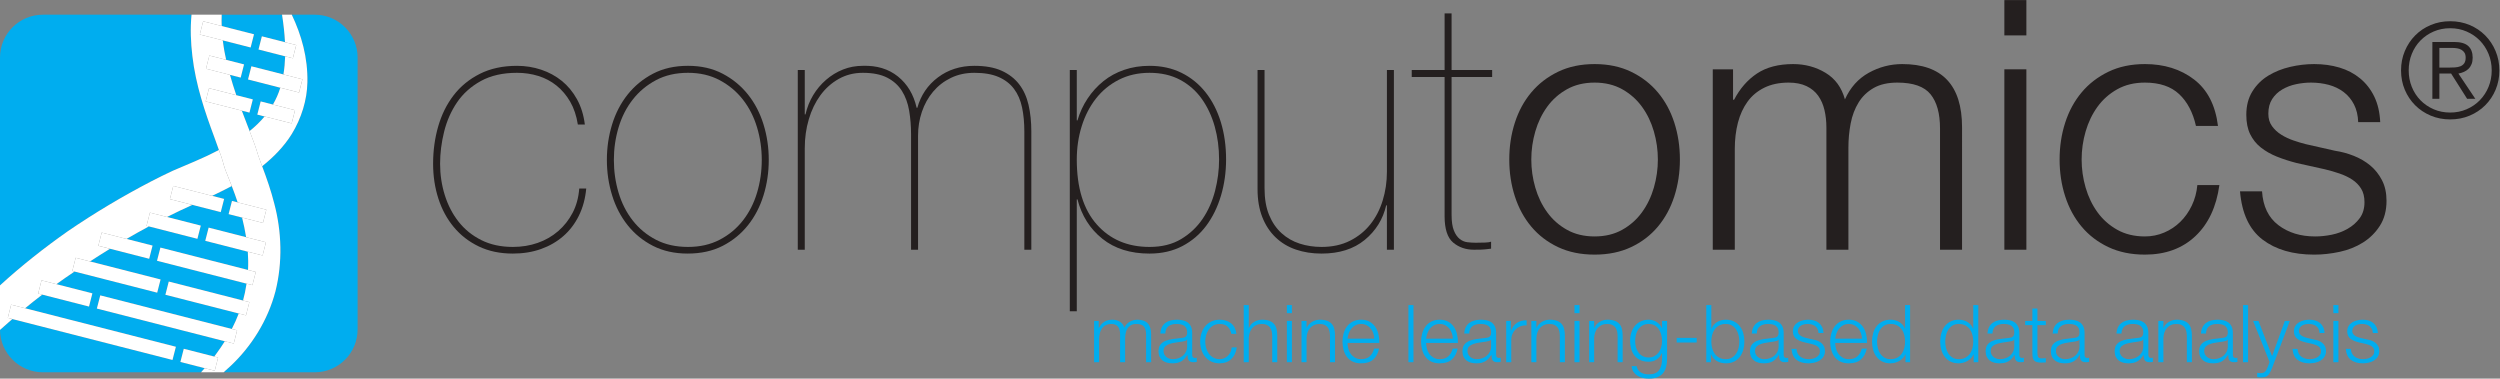 <?xml version="1.0" encoding="UTF-8" standalone="no"?>
<!-- Created with Inkscape (http://www.inkscape.org/) -->

<svg
   version="1.1"
   id="svg840"
   xml:space="preserve"
   width="2498.507"
   height="378.387"
   viewBox="0 0 2498.507 378.387"
   xmlns="http://www.w3.org/2000/svg"
   xmlns:svg="http://www.w3.org/2000/svg"><rect x="0" y="0" width="2498.507" height="378.387" fill="#808080" stroke="none"/><defs
     id="defs844"><clipPath
       clipPathUnits="userSpaceOnUse"
       id="clipPath948"><path
         d="m 0,47.359 h 2681.1 v 2681.09 H 0 Z"
         id="path946" /></clipPath></defs><g
     id="g846"
     transform="matrix(1.333,0,0,-1.333,0,378.387)"><g
       id="g848"
       transform="scale(0.1)"><path
         d="m 4340.27,1221.88 c -29.73,-60.3 -68.6,-111.42 -116.65,-153.35 -48.08,-41.95 -103.99,-74.311 -167.76,-96.999 -63.81,-22.691 -134.14,-34.082 -211.02,-34.082 -96.13,0 -181.32,17.942 -255.58,53.742 -74.3,35.799 -136.76,84.299 -187.43,145.489 -50.71,61.15 -89.12,132.37 -115.34,213.63 -26.21,81.27 -39.32,168.19 -39.32,260.83 0,97.85 12.65,190.91 38.01,279.17 25.31,88.24 63.77,166.01 115.34,233.3 51.53,67.26 117.06,121 196.6,161.23 79.5,40.17 172.56,60.28 279.17,60.28 62.92,0 123.21,-9.62 180.88,-28.83 57.67,-19.26 109.19,-47.19 154.66,-83.89 45.42,-36.7 83.43,-82.56 114.02,-137.61 30.56,-55.05 50.22,-118.42 58.99,-190.05 h -52.43 c -10.49,66.39 -29.73,123.61 -57.67,171.7 -27.97,48.03 -62.05,88.22 -102.23,120.57 -40.22,32.32 -85.64,56.36 -136.31,72.09 -50.71,15.74 -104,23.6 -159.91,23.6 -106.61,0 -197.05,-20.57 -271.3,-61.61 -74.31,-41.08 -133.7,-94.37 -178.26,-159.9 -44.56,-65.53 -76.92,-138.93 -96.99,-220.19 -20.11,-81.26 -30.14,-161.21 -30.14,-239.86 0,-82.16 11.79,-160.8 35.39,-235.91 23.59,-75.17 58.08,-141.56 103.54,-199.23 45.42,-57.67 102.23,-103.55 170.39,-137.62 68.15,-34.08 146.79,-51.118 235.92,-51.118 66.39,0 128.45,10.039 186.12,30.138 57.66,20.07 108.78,49.36 153.34,87.83 44.57,38.41 80.82,84.28 108.79,137.61 27.94,53.29 44.56,114.04 49.81,182.19 h 52.42 c -7,-75.17 -25.35,-142.87 -55.05,-203.15"
         style="fill:#241f1f;fill-opacity:1;fill-rule:nonzero;stroke:none"
         id="path850" /><path
         d="m 4637.8,1393.57 c 23.59,-78.64 58.98,-148.11 106.17,-208.39 47.18,-60.3 105.26,-108.38 174.32,-144.18 69.01,-35.84 148.96,-53.738 239.85,-53.738 89.13,0 168.17,17.898 237.23,53.738 69.02,35.8 127.14,83.88 174.32,144.18 47.19,60.28 82.58,129.75 106.17,208.39 23.59,78.64 35.39,160.77 35.39,246.41 0,83.88 -11.8,165.14 -35.39,243.78 -23.59,78.64 -58.98,148.11 -106.17,208.4 -47.18,60.29 -105.3,108.79 -174.32,145.49 -69.06,36.7 -148.1,55.05 -237.23,55.05 -90.89,0 -170.84,-18.35 -239.85,-55.05 -69.06,-36.7 -127.14,-85.2 -174.32,-145.49 -47.19,-60.29 -82.58,-129.76 -106.17,-208.4 -23.59,-78.64 -35.39,-159.9 -35.39,-243.78 0,-85.64 11.8,-167.77 35.39,-246.41 z m -48.49,512.48 c 26.21,84.74 65.08,159.45 116.65,224.12 51.52,64.63 114.89,116.65 190.04,155.97 75.12,39.32 162.53,58.98 262.14,58.98 97.85,0 184.36,-19.66 259.51,-58.98 75.12,-39.32 138.48,-91.34 190.05,-155.97 51.53,-64.67 90.44,-139.38 116.65,-224.12 26.22,-84.79 39.32,-173.46 39.32,-266.07 0,-92.66 -13.1,-181.33 -39.32,-266.07 -26.21,-84.79 -65.12,-159.5 -116.65,-224.12 -51.57,-64.68 -114.93,-116.24 -190.05,-154.661 -75.15,-38.418 -162.52,-57.68 -262.13,-57.68 -97.89,0 -184.4,19.262 -259.52,57.68 -75.15,38.421 -138.52,89.981 -190.04,154.661 -51.57,64.62 -90.44,139.33 -116.65,224.12 -26.22,84.74 -39.32,173.41 -39.32,266.07 0,92.61 13.1,181.28 39.32,266.07"
         style="fill:#241f1f;fill-opacity:1;fill-rule:nonzero;stroke:none"
         id="path852" /><path
         d="m 6033.66,2313.66 v -332.91 h 5.25 c 12.2,52.43 31.45,100.47 57.66,144.18 26.22,43.66 58.53,82.12 97,115.34 38.41,33.18 80.81,58.98 127.13,77.33 46.28,18.35 95.68,27.52 148.11,27.52 104.85,3.49 192.67,-23.19 263.44,-79.95 70.78,-56.81 117.51,-135 140.25,-234.61 h 5.24 c 26.21,94.37 77.74,170.39 154.66,228.05 76.88,57.68 167.77,86.51 272.62,86.51 82.12,0 150.27,-12.25 204.46,-36.7 54.15,-24.49 97.85,-58.12 131.07,-100.92 33.18,-42.84 56.77,-94.36 70.78,-154.66 13.96,-60.29 20.97,-127.14 20.97,-200.54 V 966.289 h -52.43 V 1852.3 c 0,66.4 -5.69,126.7 -17.04,180.88 -11.38,54.14 -31.45,100.47 -60.29,138.93 -28.83,38.42 -67.29,68.16 -115.34,89.13 -48.08,20.97 -108.78,31.46 -182.18,31.46 -64.67,0 -123.2,-12.7 -175.63,-38.01 -52.43,-25.36 -96.99,-59.89 -133.69,-103.55 -36.7,-43.7 -64.67,-93.96 -83.88,-150.73 -19.26,-56.8 -28.84,-116.65 -28.84,-179.56 V 966.289 h -52.43 v 865.051 c 0,62.91 -4.83,122.3 -14.41,178.25 -9.63,55.91 -27.53,104.86 -53.74,146.8 -26.21,41.93 -62.91,75.11 -110.1,99.61 -47.18,24.45 -108.37,36.7 -183.49,36.7 -66.44,0 -126.73,-15.32 -180.87,-45.88 -54.19,-30.6 -100.07,-71.67 -137.63,-123.21 -37.6,-51.56 -66.43,-111.4 -86.5,-179.56 -20.11,-68.15 -30.15,-139.83 -30.15,-214.95 V 966.289 h -52.42 V 2313.66 h 52.42"
         style="fill:#241f1f;fill-opacity:1;fill-rule:nonzero;stroke:none"
         id="path854" /><path
         d="m 8855.55,1046.24 c 65.53,39.32 119.27,89.99 161.21,152.04 41.95,62.01 72.95,131.93 93.06,209.71 20.07,77.73 30.15,155.97 30.15,234.61 0,87.36 -10.94,169.94 -32.77,247.71 -21.87,77.75 -54.19,146.8 -96.99,207.09 -42.84,60.3 -96.99,107.89 -162.52,142.87 -65.54,34.94 -142.01,52.43 -229.37,52.43 -85.65,0 -162.52,-17.49 -230.68,-52.43 -68.16,-34.98 -125.42,-82.16 -171.7,-141.56 -46.33,-59.42 -81.71,-128.44 -106.16,-207.08 -24.5,-78.64 -36.7,-161.67 -36.7,-249.03 0,-211.47 49.8,-373.55 149.42,-486.26 99.61,-112.72 231.53,-169.078 395.82,-169.078 92.6,0 171.7,19.658 237.23,58.978 z m -834.9,-541.31 v 1808.73 h 52.43 v -377.47 h 5.24 c 17.45,59.39 42.8,114.02 76.02,163.83 33.18,49.82 72.5,93.07 117.96,129.77 45.42,36.69 97.4,65.07 155.97,85.18 58.53,20.08 121.89,30.15 190.05,30.15 89.12,0 169.07,-17.49 239.85,-52.42 70.78,-34.99 131.07,-83.89 180.87,-146.8 49.81,-62.91 87.82,-137.22 114.03,-222.81 26.22,-85.65 39.32,-179.16 39.32,-280.49 0,-94.37 -12.69,-184.4 -38,-270 -25.36,-85.65 -62.06,-160.8 -110.1,-225.44 -48.09,-64.67 -107.93,-115.78 -179.56,-153.351 -71.68,-37.559 -153.81,-56.36 -246.41,-56.36 -143.31,0 -261.28,37.11 -353.89,111.411 -92.64,74.26 -154.65,172.56 -186.11,294.9 h -5.24 V 504.93 h -52.43"
         style="fill:#241f1f;fill-opacity:1;fill-rule:nonzero;stroke:none"
         id="path856" /><path
         d="M 10398.2,966.289 V 1299.2 h -5.3 c -24.5,-104.85 -78.2,-191.36 -161.2,-259.51 -83,-68.159 -190.9,-102.241 -323.71,-102.241 -69.92,0 -134.14,10.082 -192.68,30.153 -58.56,20.07 -109.24,50.658 -152.04,91.748 -42.83,41.04 -76.01,91.74 -99.6,152.04 -23.59,60.29 -35.39,129.75 -35.39,208.4 v 893.87 h 52.43 v -886.01 c 0,-78.65 11.35,-145.49 34.08,-200.54 22.68,-55.05 53.73,-100.51 93.05,-136.31 39.32,-35.84 84.74,-62.05 136.31,-78.64 51.52,-16.621 106.16,-24.898 163.84,-24.898 80.35,0 151.11,15.278 212.31,45.878 61.2,30.55 112.3,71.63 153.4,123.2 41,51.52 72.1,111.4 93,179.56 21,68.15 31.5,139.79 31.5,214.95 v 762.81 h 52.4 V 966.289 h -52.4"
         style="fill:#241f1f;fill-opacity:1;fill-rule:nonzero;stroke:none"
         id="path858" /><path
         d="m 10883.1,1228.43 c 0,-50.71 5.7,-90.03 17.1,-117.97 11.3,-27.97 25.7,-48.95 43.2,-62.91 17.5,-14 36.7,-22.28 57.7,-24.9 21,-2.62 41.9,-3.93 62.9,-3.93 26.2,0 49.8,0.4 70.8,1.31 20.9,0.86 35.8,3.03 44.5,6.55 v -52.432 c -15.7,-1.757 -31,-3.507 -45.8,-5.238 -14.9,-1.762 -42.4,-2.621 -82.6,-2.621 -61.2,0 -113.2,17.902 -156,53.741 -42.8,35.79 -64.2,101.78 -64.2,197.91 v 1043.3 h -246.4 v 52.42 h 246.4 v 424.66 h 52.4 v -424.66 h 304.1 v -52.42 h -304.1 V 1228.43"
         style="fill:#241f1f;fill-opacity:1;fill-rule:nonzero;stroke:none"
         id="path860" /><path
         d="m 11748.2,2169.49 c -59.5,-33.22 -108.8,-76.92 -148.1,-131.07 -39.4,-54.18 -69.1,-115.78 -89.2,-184.81 -20.1,-69.05 -30.1,-139.37 -30.1,-211.01 0,-71.68 10,-142 30.1,-211.02 20.1,-69.06 49.8,-130.66 89.2,-184.8 39.3,-54.19 88.6,-97.89 148.1,-131.08 59.3,-33.21 128.4,-49.8 207.1,-49.8 78.6,0 147.6,16.59 207,49.8 59.4,33.19 108.8,76.89 148.1,131.08 39.4,54.14 69.1,115.74 89.2,184.8 20,69.02 30.1,139.34 30.1,211.02 0,71.64 -10.1,141.96 -30.1,211.01 -20.1,69.03 -49.8,130.63 -89.2,184.81 -39.3,54.15 -88.7,97.85 -148.1,131.07 -59.4,33.18 -128.4,49.81 -207,49.81 -78.7,0 -147.8,-16.63 -207.1,-49.81 z m 481,131.07 c 79.5,-38.46 146.3,-90.03 200.5,-154.66 54.2,-64.68 95.2,-140.24 123.2,-226.75 27.9,-86.5 42,-178.7 42,-276.55 0,-97.89 -14.1,-190.05 -42,-276.55 -28,-86.51 -69,-162.11 -123.2,-226.75 -54.2,-64.67 -121,-115.79 -200.5,-153.351 -79.6,-37.558 -170.9,-56.359 -273.9,-56.359 -103.2,0 -194.5,18.801 -274,56.359 -79.5,37.561 -146.4,88.681 -200.5,153.351 -54.2,64.64 -95.3,140.24 -123.2,226.75 -28,86.5 -42,178.66 -42,276.55 0,97.85 14,190.05 42,276.55 27.9,86.51 69,162.07 123.2,226.75 54.1,64.63 121,116.2 200.5,154.66 79.5,38.42 170.8,57.66 274,57.66 103,0 194.3,-19.24 273.9,-57.66"
         style="fill:#241f1f;fill-opacity:1;fill-rule:nonzero;stroke:none"
         id="path862" /><path
         d="m 12993.3,2318.91 v -228.06 h 7.9 c 43.6,83.89 100.9,149.42 171.7,196.6 70.7,47.19 161.2,70.77 271.3,70.77 89.1,0 169.9,-21.86 242.5,-65.52 72.5,-43.7 120.9,-110.1 145.4,-199.23 40.2,89.13 99.6,155.53 178.3,199.23 78.6,43.66 162.5,65.52 251.6,65.52 298.9,0 448.3,-158.17 448.3,-474.46 V 966.289 h -165.2 V 1875.9 c 0,111.81 -23.5,197.01 -70.7,255.58 -47.2,58.53 -130.2,87.82 -249.1,87.82 -71.6,0 -131,-13.56 -178.2,-40.64 -47.2,-27.11 -84.8,-63.36 -112.7,-108.78 -28,-45.47 -47.7,-97.44 -59,-155.97 -11.4,-58.57 -17.1,-119.27 -17.1,-182.18 V 966.289 h -165.1 v 917.471 c 0,45.43 -4.8,88.68 -14.4,129.76 -9.6,41.04 -25.4,76.88 -47.2,107.48 -21.9,30.55 -51.1,54.6 -87.8,72.09 -36.7,17.44 -81.3,26.21 -133.7,26.21 -69.9,0 -130.7,-12.7 -182.2,-38.01 -51.6,-25.35 -93.5,-60.29 -125.8,-104.85 -32.4,-44.57 -56.4,-96.99 -72.1,-157.29 -15.7,-60.29 -23.6,-126.28 -23.6,-197.91 V 966.289 h -165.1 V 2318.91 h 152"
         style="fill:#241f1f;fill-opacity:1;fill-rule:nonzero;stroke:none"
         id="path864" /><path
         d="M 15192.6,2318.91 V 966.289 h -165.1 V 2318.91 Z m 0,519.03 v -264.76 h -165.1 v 264.76 h 165.1"
         style="fill:#241f1f;fill-opacity:1;fill-rule:nonzero;stroke:none"
         id="path866" /><path
         d="m 16338.1,2132.79 c -61.2,57.67 -146.8,86.51 -256.9,86.51 -78.6,0 -147.7,-16.63 -207.1,-49.81 -59.4,-33.22 -108.7,-76.92 -148.1,-131.07 -39.3,-54.18 -69,-115.78 -89.1,-184.81 -20.1,-69.05 -30.1,-139.37 -30.1,-211.01 0,-71.68 10,-142 30.1,-211.02 20.1,-69.06 49.8,-130.66 89.1,-184.8 39.4,-54.19 88.7,-97.89 148.1,-131.08 59.4,-33.21 128.5,-49.8 207.1,-49.8 50.7,0 98.7,9.59 144.2,28.84 45.4,19.21 85.6,45.87 120.6,79.95 34.9,34.07 63.8,74.71 86.5,121.89 22.7,47.18 36.7,98.71 41.9,154.66 h 165.2 c -22.8,-164.29 -83,-292.28 -180.9,-384.03 -97.9,-91.749 -223.7,-137.62 -377.5,-137.62 -103.1,0 -194.4,18.801 -273.9,56.359 -79.5,37.561 -146.4,88.681 -200.5,153.351 -54.2,64.64 -95.3,140.24 -123.2,226.75 -28,86.5 -42,178.66 -42,276.55 0,97.85 14,190.05 42,276.55 27.9,86.51 69,162.07 123.2,226.75 54.1,64.63 121,116.2 200.5,154.66 79.5,38.42 170.8,57.66 273.9,57.66 145.1,0 267.8,-38.45 368.3,-115.33 100.5,-76.92 160.3,-193.12 179.6,-348.64 h -165.2 c -22.7,101.33 -64.6,180.87 -125.8,238.54"
         style="fill:#241f1f;fill-opacity:1;fill-rule:nonzero;stroke:none"
         id="path868" /><path
         d="m 17648.8,2055.46 c -19.3,37.56 -45,68.56 -77.3,93.06 -32.4,24.45 -69.5,42.35 -111.4,53.74 -42,11.35 -86.6,17.04 -133.7,17.04 -36.7,0 -73.9,-3.94 -111.4,-11.8 -37.6,-7.86 -72.1,-20.96 -103.6,-39.32 -31.4,-18.34 -56.8,-42.39 -76,-72.09 -19.3,-29.73 -28.8,-66.43 -28.8,-110.09 0,-36.7 9.1,-67.75 27.5,-93.06 18.3,-25.35 41.5,-46.78 69.5,-64.23 27.9,-17.49 58.5,-31.9 91.7,-43.25 33.2,-11.39 63.8,-20.56 91.7,-27.52 l 220.2,-49.8 c 47.2,-7.01 94,-19.66 140.3,-38.01 46.3,-18.35 87.3,-42.4 123.2,-72.09 35.8,-29.74 65.1,-66.44 87.8,-110.1 22.7,-43.7 34.1,-95.27 34.1,-154.66 0,-73.4 -16.7,-135.91 -49.8,-187.43 -33.2,-51.56 -75.6,-93.51 -127.2,-125.82 -51.5,-32.358 -109.7,-55.46 -174.3,-69.471 -64.7,-13.969 -128.4,-20.969 -191.3,-20.969 -159.1,0 -288,37.558 -386.7,112.72 -98.7,75.11 -155.1,195.7 -169.1,361.74 h 165.2 c 6.9,-111.85 47.6,-196.19 121.9,-252.96 74.2,-56.8 166.4,-85.19 276.5,-85.19 40.2,0 81.7,4.34 124.5,13.1 42.8,8.73 82.6,23.6 119.3,44.57 36.7,20.97 66.8,47.59 90.4,79.96 23.6,32.31 35.4,72.08 35.4,119.26 0,40.18 -8.3,73.81 -24.9,100.92 -16.6,27.08 -38.9,49.82 -66.8,68.17 -28,18.35 -59.9,33.62 -95.7,45.86 -35.8,12.21 -72.1,22.7 -108.8,31.46 l -212.3,47.19 c -54.2,13.96 -104,30.14 -149.4,48.49 -45.5,18.35 -85.2,41.04 -119.3,68.16 -34.1,27.07 -60.7,60.29 -79.9,99.61 -19.3,39.31 -28.9,87.81 -28.9,145.49 0,68.15 15.3,126.68 45.9,175.62 30.5,48.91 70.3,88.22 119.3,117.96 48.9,29.7 103.5,51.53 163.8,65.54 60.3,13.96 120.1,20.96 179.6,20.96 68.1,0 131.4,-8.76 190,-26.21 58.5,-17.49 110.1,-44.56 154.7,-81.26 44.5,-36.7 79.9,-82.16 106.1,-136.3 26.2,-54.2 41.1,-117.97 44.6,-191.36 h -165.2 c -1.7,50.66 -12.2,94.77 -31.4,132.37"
         style="fill:#241f1f;fill-opacity:1;fill-rule:nonzero;stroke:none"
         id="path870" /><path
         d="m 18405.3,2333.18 c 15.5,0.99 29.3,3.79 41.1,8.42 11.9,4.61 21.5,12.04 28.8,22.3 7.2,10.23 10.9,24.28 10.9,42.11 0,15.18 -2.8,27.4 -8.4,36.66 -5.7,9.24 -13.3,16.68 -22.8,22.29 -9.6,5.61 -20.3,9.42 -32.2,11.4 -11.9,1.98 -24.5,2.97 -37.7,2.97 h -96.1 v -147.64 h 69.4 c 15.8,0 31.5,0.5 47,1.49 z m -168.9,-235.33 v 426.07 h 163.5 c 48.2,0 83.4,-10.08 105.5,-30.22 22.1,-20.16 33.2,-49.39 33.2,-87.69 0,-18.5 -2.8,-34.68 -8.4,-48.56 -5.6,-13.86 -13.4,-25.6 -23.3,-35.17 -9.9,-9.58 -21.3,-17.18 -34.2,-22.79 -12.9,-5.62 -26.6,-9.75 -41.1,-12.39 l 126.8,-189.25 h -61.4 l -119.9,189.25 h -88.2 v -189.25 z m 9.4,504.35 c -38,-16.52 -70.8,-38.99 -98.6,-67.38 -27.7,-28.41 -49.4,-61.77 -64.9,-100.07 -15.5,-38.32 -23.3,-79.61 -23.3,-123.86 0,-44.27 7.8,-85.56 23.3,-123.86 15.5,-38.32 37.2,-71.69 64.9,-100.08 27.8,-28.4 60.6,-50.88 98.6,-67.38 38,-16.51 79.4,-24.77 124.4,-24.77 44.2,0 85.3,8.26 123.3,24.77 38,16.5 70.9,38.98 98.6,67.38 27.7,28.39 49.6,61.76 65.4,100.08 15.8,38.3 23.8,79.59 23.8,123.86 0,44.25 -8,85.54 -23.8,123.86 -15.8,38.3 -37.7,71.66 -65.4,100.07 -27.7,28.39 -60.6,50.86 -98.6,67.38 -38,16.5 -79.1,24.77 -123.3,24.77 -45,0 -86.4,-8.27 -124.4,-24.77 z m 270,49.04 c 44.9,-18.82 83.9,-44.92 116.9,-78.27 33.1,-33.37 59,-72.51 77.8,-117.42 18.8,-44.92 28.3,-93.14 28.3,-144.66 0,-52.2 -9.5,-100.58 -28.3,-145.17 -18.8,-44.59 -44.7,-83.4 -77.8,-116.42 -33,-33.04 -72,-58.96 -116.9,-77.78 -44.9,-18.83 -93.5,-28.24 -145.6,-28.24 -52.2,0 -100.8,9.41 -145.7,28.24 -44.9,18.82 -83.9,44.74 -116.9,77.78 -33.1,33.02 -59,71.83 -77.8,116.42 -18.8,44.59 -28.2,92.97 -28.2,145.17 0,51.52 9.4,99.74 28.2,144.66 18.8,44.91 44.7,84.05 77.8,117.42 33,33.35 72,59.45 116.9,78.27 44.9,18.83 93.5,28.24 145.7,28.24 52.1,0 100.7,-9.41 145.6,-28.24"
         style="fill:#241f1f;fill-opacity:1;fill-rule:nonzero;stroke:none"
         id="path872" /><path
         d="m 8237.54,432.602 v -52.204 h 1.8 c 10,19.204 23.1,34.204 39.3,45 16.2,10.801 36.9,16.192 62.1,16.192 20.4,0 38.9,-5 55.51,-15 16.59,-10 27.69,-25.192 33.29,-45.59 9.2,20.398 22.8,35.59 40.8,45.59 18.01,10 37.2,15 57.6,15 68.4,0 102.6,-36.199 102.6,-108.59 V 123 h -37.8 v 208.199 c 0,25.59 -5.4,45.102 -16.2,58.5 -10.8,13.403 -29.8,20.102 -57,20.102 -16.4,0 -30,-3.11 -40.79,-9.301 -10.81,-6.211 -19.41,-14.5 -25.81,-24.898 -6.4,-10.411 -10.9,-22.313 -13.5,-35.711 -2.6,-13.403 -3.9,-27.289 -3.9,-41.7 V 123 h -37.8 v 210 c 0,10.391 -1.1,20.289 -3.3,29.711 -2.2,9.379 -5.8,17.578 -10.8,24.59 -5,6.988 -11.7,12.5 -20.09,16.5 -8.41,3.988 -18.61,6 -30.61,6 -16,0 -29.9,-2.91 -41.69,-8.699 -11.81,-5.813 -21.41,-13.801 -28.81,-24 -7.4,-10.204 -12.9,-22.211 -16.5,-36 -3.6,-13.801 -5.4,-28.903 -5.4,-45.313 V 123 h -37.8 v 309.602 h 34.8"
         style="fill:#00adef;fill-opacity:1;fill-rule:nonzero;stroke:none"
         id="path874" /><path
         d="m 8899.34,292.199 c -2.4,-4.41 -7.01,-7.597 -13.8,-9.597 -6.81,-2 -12.81,-3.411 -18,-4.204 -16.01,-2.796 -32.51,-5.296 -49.5,-7.5 -17.01,-2.199 -32.5,-5.5 -46.5,-9.898 -14.01,-4.41 -25.5,-10.711 -34.5,-18.898 -9,-8.204 -13.5,-19.903 -13.5,-35.102 0,-9.609 1.89,-18.102 5.7,-25.512 3.8,-7.398 8.9,-13.777 15.3,-19.187 6.39,-5.403 13.8,-9.512 22.2,-12.301 8.4,-2.801 17,-4.211 25.8,-4.211 14.4,0 28.2,2.211 41.4,6.602 13.2,4.41 24.69,10.8 34.5,19.199 9.8,8.41 17.6,18.621 23.4,30.609 5.79,12 8.7,25.59 8.7,40.801 v 49.199 z m -189,92.403 c 6.39,13.199 15.09,24 26.1,32.398 11,8.398 23.9,14.59 38.7,18.602 14.79,3.988 31.2,5.988 49.2,5.988 13.59,0 27.19,-1.301 40.8,-3.879 13.59,-2.621 25.8,-7.5 36.6,-14.711 10.8,-7.211 19.59,-17.309 26.4,-30.289 6.8,-13.012 10.2,-29.922 10.2,-50.711 V 177.602 c 0,-15.211 7.4,-22.801 22.2,-22.801 4.4,0 8.4,0.801 12,2.398 v -31.801 c -4.41,-0.808 -8.31,-1.41 -11.7,-1.796 -3.4,-0.411 -7.71,-0.602 -12.9,-0.602 -9.6,0 -17.31,1.289 -23.1,3.898 -5.81,2.602 -10.3,6.293 -13.5,11.102 -3.21,4.801 -5.31,10.5 -6.3,17.102 -1.01,6.597 -1.5,13.886 -1.5,21.898 h -1.2 c -6.81,-10 -13.71,-18.898 -20.7,-26.699 -7.01,-7.801 -14.8,-14.313 -23.4,-19.512 -8.61,-5.187 -18.41,-9.187 -29.4,-11.988 -11.01,-2.789 -24.1,-4.199 -39.3,-4.199 -14.4,0 -27.9,1.699 -40.5,5.097 -12.6,3.403 -23.61,8.789 -33,16.199 -9.4,7.391 -16.8,16.813 -22.2,28.192 -5.4,11.41 -8.1,24.898 -8.1,40.512 0,21.597 4.8,38.5 14.4,50.699 9.6,12.187 22.29,21.5 38.1,27.89 15.79,6.399 33.6,10.899 53.4,13.508 19.8,2.602 39.9,5.102 60.3,7.5 8,0.789 15,1.801 21,3 6,1.199 11,3.301 15,6.301 3.99,2.988 7.09,7.102 9.3,12.289 2.19,5.199 3.3,12.012 3.3,20.41 0,12.789 -2.1,23.301 -6.3,31.512 -4.2,8.18 -10.01,14.68 -17.4,19.488 -7.41,4.801 -16,8.102 -25.8,9.903 -9.81,1.796 -20.31,2.699 -31.5,2.699 -24,0 -43.61,-5.711 -58.8,-17.09 -15.21,-11.41 -23.21,-29.711 -24,-54.91 h -37.8 c 1.2,17.988 5,33.597 11.4,46.801"
         style="fill:#00adef;fill-opacity:1;fill-rule:nonzero;stroke:none"
         id="path876" /><path
         d="m 9203.54,390 c -14.01,13.191 -33.6,19.801 -58.8,19.801 -18.01,0 -33.81,-3.813 -47.41,-11.403 -13.6,-7.609 -24.89,-17.609 -33.9,-30 -9,-12.398 -15.8,-26.5 -20.4,-42.296 -4.6,-15.813 -6.9,-31.911 -6.9,-48.301 0,-16.403 2.3,-32.512 6.9,-48.301 4.6,-15.809 11.4,-29.91 20.4,-42.301 9.01,-12.398 20.3,-22.398 33.9,-30 13.6,-7.597 29.4,-11.41 47.41,-11.41 11.59,0 22.59,2.211 32.99,6.602 10.4,4.41 19.6,10.507 27.61,18.3 7.99,7.809 14.59,17.11 19.8,27.911 5.19,10.796 8.4,22.589 9.6,35.386 h 37.79 c -5.2,-37.59 -19,-66.886 -41.4,-87.886 -22.4,-21 -51.2,-31.5 -86.39,-31.5 -23.61,0 -44.51,4.296 -62.7,12.898 -18.21,8.59 -33.51,20.289 -45.91,35.102 -12.4,14.789 -21.8,32.097 -28.19,51.898 -6.41,19.801 -9.6,40.891 -9.6,63.301 0,22.398 3.19,43.5 9.6,63.301 6.39,19.796 15.79,37.089 28.19,51.898 12.4,14.789 27.7,26.602 45.91,35.398 18.19,8.801 39.09,13.192 62.7,13.192 33.19,0 61.29,-8.801 84.29,-26.379 23,-17.621 36.7,-44.211 41.11,-79.813 h -37.81 c -5.2,23.192 -14.8,41.403 -28.79,54.602"
         style="fill:#00adef;fill-opacity:1;fill-rule:nonzero;stroke:none"
         id="path878" /><path
         d="M 9362.53,551.398 V 379.199 h 1.2 c 7.2,18.801 20,33.903 38.4,45.301 18.39,11.398 38.6,17.09 60.6,17.09 21.6,0 39.7,-2.789 54.3,-8.399 14.6,-5.601 26.3,-13.492 35.1,-23.691 8.8,-10.199 15,-22.711 18.6,-37.5 3.6,-14.801 5.4,-31.398 5.4,-49.801 V 123 h -37.8 v 193.199 c 0,13.199 -1.2,25.5 -3.59,36.903 -2.41,11.398 -6.6,21.296 -12.61,29.699 -6,8.398 -14.1,15 -24.3,19.801 -10.2,4.789 -22.9,7.199 -38.1,7.199 -15.2,0 -28.7,-2.699 -40.5,-8.102 -11.8,-5.398 -21.8,-12.801 -30,-22.199 -8.2,-9.41 -14.61,-20.602 -19.2,-33.602 -4.6,-13 -7.1,-27.097 -7.5,-42.296 V 123 h -37.8 v 428.398 h 37.8"
         style="fill:#00adef;fill-opacity:1;fill-rule:nonzero;stroke:none"
         id="path880" /><path
         d="M 9685.93,432.602 V 123 h -37.8 v 309.602 z m 0,118.796 v -60.609 h -37.8 v 60.609 h 37.8"
         style="fill:#00adef;fill-opacity:1;fill-rule:nonzero;stroke:none"
         id="path882" /><path
         d="m 9795.72,432.602 v -53.403 h 1.2 c 7.21,18.801 20,33.903 38.4,45.301 18.4,11.398 38.6,17.09 60.61,17.09 21.6,0 39.69,-2.789 54.3,-8.399 14.59,-5.601 26.29,-13.492 35.09,-23.691 8.79,-10.199 14.98,-22.711 18.58,-37.5 3.6,-14.801 5.4,-31.398 5.4,-49.801 V 123 h -37.78 v 193.199 c 0,13.199 -1.2,25.5 -3.6,36.903 -2.4,11.398 -6.6,21.296 -12.6,29.699 -5.99,8.398 -14.1,15 -24.29,19.801 -10.2,4.789 -22.91,7.199 -38.11,7.199 -15.19,0 -28.7,-2.699 -40.49,-8.102 -11.81,-5.398 -21.81,-12.801 -30,-22.199 -8.2,-9.41 -14.61,-20.602 -19.21,-33.602 -4.6,-13 -7.1,-27.097 -7.5,-42.296 V 123 h -37.8 v 309.602 h 37.8"
         style="fill:#00adef;fill-opacity:1;fill-rule:nonzero;stroke:none"
         id="path884" /><path
         d="m 10295.8,340.789 c -4.6,13.199 -11.1,24.902 -19.5,35.109 -8.4,10.204 -18.6,18.391 -30.6,24.602 -12,6.191 -25.6,9.301 -40.8,9.301 -15.6,0 -29.4,-3.11 -41.4,-9.301 -12,-6.211 -22.2,-14.398 -30.6,-24.602 -8.4,-10.207 -15.1,-22 -20.1,-35.398 -5,-13.41 -8.3,-27.109 -9.9,-41.102 h 200.4 c -0.4,14.403 -2.9,28.204 -7.5,41.391 z m -187.2,-115.488 c 3.8,-14.61 9.9,-27.711 18.3,-39.301 8.4,-11.609 19,-21.199 31.8,-28.801 12.8,-7.597 28.2,-11.41 46.2,-11.41 27.6,0 49.2,7.211 64.8,21.602 15.6,14.41 26.4,33.609 32.4,57.609 h 37.8 c -8,-35.199 -22.7,-62.398 -44.1,-81.602 -21.4,-19.199 -51.7,-28.796 -90.9,-28.796 -24.4,0 -45.5,4.296 -63.3,12.898 -17.8,8.59 -32.3,20.398 -43.5,35.398 -11.2,15 -19.5,32.403 -24.9,52.204 -5.4,19.789 -8.1,40.687 -8.1,62.699 0,20.39 2.7,40.39 8.1,60 5.4,19.59 13.7,37.09 24.9,52.5 11.2,15.39 25.7,27.801 43.5,37.199 17.8,9.391 38.9,14.09 63.3,14.09 24.8,0 46,-5 63.6,-15 17.6,-10 31.9,-23.09 42.9,-39.289 11,-16.199 18.9,-34.801 23.7,-55.813 4.8,-20.988 6.8,-42.289 6,-63.886 h -238.2 c 0,-13.614 1.9,-27.711 5.7,-42.301"
         style="fill:#00adef;fill-opacity:1;fill-rule:nonzero;stroke:none"
         id="path886" /><path
         d="M 10597.3,551.398 V 123 h -37.8 v 428.398 h 37.8"
         style="fill:#00adef;fill-opacity:1;fill-rule:nonzero;stroke:none"
         id="path888" /><path
         d="m 10885,340.789 c -4.6,13.199 -11.1,24.902 -19.5,35.109 -8.4,10.204 -18.6,18.391 -30.6,24.602 -12,6.191 -25.6,9.301 -40.8,9.301 -15.6,0 -29.4,-3.11 -41.4,-9.301 -12,-6.211 -22.2,-14.398 -30.6,-24.602 -8.4,-10.207 -15.1,-22 -20.1,-35.398 -5,-13.41 -8.3,-27.109 -9.9,-41.102 h 200.4 c -0.4,14.403 -2.9,28.204 -7.5,41.391 z m -187.2,-115.488 c 3.8,-14.61 9.9,-27.711 18.3,-39.301 8.4,-11.609 19,-21.199 31.8,-28.801 12.8,-7.597 28.2,-11.41 46.2,-11.41 27.6,0 49.2,7.211 64.8,21.602 15.6,14.41 26.4,33.609 32.4,57.609 h 37.8 c -8,-35.199 -22.7,-62.398 -44.1,-81.602 -21.4,-19.199 -51.7,-28.796 -90.9,-28.796 -24.4,0 -45.5,4.296 -63.3,12.898 -17.8,8.59 -32.3,20.398 -43.5,35.398 -11.2,15 -19.5,32.403 -24.9,52.204 -5.4,19.789 -8.1,40.687 -8.1,62.699 0,20.39 2.7,40.39 8.1,60 5.4,19.59 13.7,37.09 24.9,52.5 11.2,15.39 25.7,27.801 43.5,37.199 17.8,9.391 38.9,14.09 63.3,14.09 24.8,0 46,-5 63.6,-15 17.6,-10 31.9,-23.09 42.9,-39.289 11,-16.199 18.9,-34.801 23.7,-55.813 4.8,-20.988 6.8,-42.289 6,-63.886 h -238.2 c 0,-13.614 1.9,-27.711 5.7,-42.301"
         style="fill:#00adef;fill-opacity:1;fill-rule:nonzero;stroke:none"
         id="path890" /><path
         d="m 11178.1,292.199 c -2.4,-4.41 -7,-7.597 -13.8,-9.597 -6.8,-2 -12.8,-3.411 -18,-4.204 -16,-2.796 -32.5,-5.296 -49.5,-7.5 -17,-2.199 -32.5,-5.5 -46.5,-9.898 -14,-4.41 -25.5,-10.711 -34.5,-18.898 -9,-8.204 -13.5,-19.903 -13.5,-35.102 0,-9.609 1.9,-18.102 5.7,-25.512 3.8,-7.398 8.9,-13.777 15.3,-19.187 6.4,-5.403 13.8,-9.512 22.2,-12.301 8.4,-2.801 17,-4.211 25.8,-4.211 14.4,0 28.2,2.211 41.4,6.602 13.2,4.41 24.7,10.8 34.5,19.199 9.8,8.41 17.6,18.621 23.4,30.609 5.8,12 8.7,25.59 8.7,40.801 v 49.199 z m -189,92.403 c 6.4,13.199 15.1,24 26.1,32.398 11,8.398 23.9,14.59 38.7,18.602 14.8,3.988 31.2,5.988 49.2,5.988 13.6,0 27.2,-1.301 40.8,-3.879 13.6,-2.621 25.8,-7.5 36.6,-14.711 10.8,-7.211 19.6,-17.309 26.4,-30.289 6.8,-13.012 10.2,-29.922 10.2,-50.711 V 177.602 c 0,-15.211 7.4,-22.801 22.2,-22.801 4.4,0 8.4,0.801 12,2.398 v -31.801 c -4.4,-0.808 -8.3,-1.41 -11.7,-1.796 -3.4,-0.411 -7.7,-0.602 -12.9,-0.602 -9.6,0 -17.3,1.289 -23.1,3.898 -5.8,2.602 -10.3,6.293 -13.5,11.102 -3.2,4.801 -5.3,10.5 -6.3,17.102 -1,6.597 -1.5,13.886 -1.5,21.898 h -1.2 c -6.8,-10 -13.7,-18.898 -20.7,-26.699 -7,-7.801 -14.8,-14.313 -23.4,-19.512 -8.6,-5.187 -18.4,-9.187 -29.4,-11.988 -11,-2.789 -24.1,-4.199 -39.3,-4.199 -14.4,0 -27.9,1.699 -40.5,5.097 -12.6,3.403 -23.6,8.789 -33,16.199 -9.4,7.391 -16.8,16.813 -22.2,28.192 -5.4,11.41 -8.1,24.898 -8.1,40.512 0,21.597 4.8,38.5 14.4,50.699 9.6,12.187 22.3,21.5 38.1,27.89 15.8,6.399 33.6,10.899 53.4,13.508 19.8,2.602 39.9,5.102 60.3,7.5 8,0.789 15,1.801 21,3 6,1.199 11,3.301 15,6.301 4,2.988 7.1,7.102 9.3,12.289 2.2,5.199 3.3,12.012 3.3,20.41 0,12.789 -2.1,23.301 -6.3,31.512 -4.2,8.18 -10,14.68 -17.4,19.488 -7.4,4.801 -16,8.102 -25.8,9.903 -9.8,1.796 -20.3,2.699 -31.5,2.699 -24,0 -43.6,-5.711 -58.8,-17.09 -15.2,-11.41 -23.2,-29.711 -24,-54.91 h -37.8 c 1.2,17.988 5,33.597 11.4,46.801"
         style="fill:#00adef;fill-opacity:1;fill-rule:nonzero;stroke:none"
         id="path892" /><path
         d="M 11327.5,432.602 V 360 h 1.2 c 9.6,25.211 24.5,44.602 44.7,58.191 20.2,13.598 44.3,19.809 72.3,18.61 v -37.813 c -17.2,0.813 -32.8,-1.488 -46.8,-6.886 -14,-5.403 -26.1,-13.114 -36.3,-23.114 -10.2,-10 -18.1,-21.886 -23.7,-35.699 -5.6,-13.789 -8.4,-28.891 -8.4,-45.289 V 123 h -37.8 v 309.602 h 34.8"
         style="fill:#00adef;fill-opacity:1;fill-rule:nonzero;stroke:none"
         id="path894" /><path
         d="m 11518.9,432.602 v -53.403 h 1.2 c 7.2,18.801 20,33.903 38.4,45.301 18.4,11.398 38.6,17.09 60.6,17.09 21.6,0 39.7,-2.789 54.3,-8.399 14.6,-5.601 26.3,-13.492 35.1,-23.691 8.8,-10.199 15,-22.711 18.6,-37.5 3.6,-14.801 5.4,-31.398 5.4,-49.801 V 123 h -37.8 v 193.199 c 0,13.199 -1.2,25.5 -3.6,36.903 -2.4,11.398 -6.6,21.296 -12.6,29.699 -6,8.398 -14.1,15 -24.3,19.801 -10.2,4.789 -22.9,7.199 -38.1,7.199 -15.2,0 -28.7,-2.699 -40.5,-8.102 -11.8,-5.398 -21.8,-12.801 -30,-22.199 -8.2,-9.41 -14.6,-20.602 -19.2,-33.602 -4.6,-13 -7.1,-27.097 -7.5,-42.296 V 123 h -37.8 v 309.602 h 37.8"
         style="fill:#00adef;fill-opacity:1;fill-rule:nonzero;stroke:none"
         id="path896" /><path
         d="M 11842.3,432.602 V 123 h -37.8 v 309.602 z m 0,118.796 v -60.609 h -37.8 v 60.609 h 37.8"
         style="fill:#00adef;fill-opacity:1;fill-rule:nonzero;stroke:none"
         id="path898" /><path
         d="m 11952.1,432.602 v -53.403 h 1.2 c 7.2,18.801 20,33.903 38.4,45.301 18.4,11.398 38.6,17.09 60.6,17.09 21.6,0 39.7,-2.789 54.3,-8.399 14.6,-5.601 26.3,-13.492 35.1,-23.691 8.8,-10.199 15,-22.711 18.6,-37.5 3.6,-14.801 5.4,-31.398 5.4,-49.801 V 123 h -37.8 v 193.199 c 0,13.199 -1.2,25.5 -3.6,36.903 -2.4,11.398 -6.6,21.296 -12.6,29.699 -6,8.398 -14.1,15 -24.3,19.801 -10.2,4.789 -22.9,7.199 -38.1,7.199 -15.2,0 -28.7,-2.699 -40.5,-8.102 -11.8,-5.398 -21.8,-12.801 -30,-22.199 -8.2,-9.41 -14.6,-20.602 -19.2,-33.602 -4.6,-13 -7.1,-27.097 -7.5,-42.296 V 123 h -37.8 v 309.602 h 37.8"
         style="fill:#00adef;fill-opacity:1;fill-rule:nonzero;stroke:none"
         id="path900" /><path
         d="m 12404.5,168.898 c 12.4,6.993 22.8,16.204 31.2,27.59 8.4,11.41 14.7,24.512 18.9,39.301 4.2,14.813 6.3,30 6.3,45.609 0,15.192 -1.8,30.391 -5.4,45.602 -3.6,15.199 -9.4,29 -17.4,41.398 -8,12.391 -18.3,22.391 -30.9,30 -12.6,7.59 -27.9,11.403 -45.9,11.403 -18,0 -33.4,-3.711 -46.2,-11.102 -12.8,-7.398 -23.4,-17.109 -31.8,-29.097 -8.4,-12 -14.5,-25.704 -18.3,-41.102 -3.8,-15.398 -5.7,-31.109 -5.7,-47.102 0,-15.609 2,-30.796 6,-45.609 4,-14.789 10.2,-27.891 18.6,-39.301 8.4,-11.386 19,-20.597 31.8,-27.59 12.8,-7 28,-10.5 45.6,-10.5 16.4,0 30.8,3.5 43.2,10.5 z m 86.7,-82.5 c -5,-18.398 -12.9,-34 -23.7,-46.797 C 12456.7,26.809 12442.6,17 12425.2,10.211 12407.8,3.41 12386.5,0 12361.3,0 c -15.6,0 -30.8,1.801 -45.6,5.398 -14.8,3.59 -28.1,9.203 -39.9,16.801 -11.8,7.602 -21.6,17.301 -29.4,29.102 -7.8,11.801 -12.3,25.898 -13.5,42.301 h 37.8 c 2,-11.602 5.9,-21.301 11.7,-29.102 5.8,-7.801 12.8,-14.102 21,-18.898 8.2,-4.812 17.3,-8.301 27.3,-10.5 10,-2.203 20.2,-3.301 30.6,-3.301 35.2,0 60.6,10.008 76.2,30 15.6,20.008 23.4,48.808 23.4,86.39 v 42.02 h -1.2 c -8.8,-19.211 -21.7,-34.609 -38.7,-46.223 -17,-11.597 -36.9,-17.398 -59.7,-17.398 -24.8,0 -46,4.101 -63.6,12.308 -17.6,8.192 -32.1,19.5 -43.5,33.903 -11.4,14.398 -19.7,31.289 -24.9,50.699 -5.2,19.398 -7.8,40.09 -7.8,62.102 0,21.199 3.1,41.296 9.3,60.296 6.2,18.993 15.2,35.59 27,49.793 11.8,14.2 26.4,25.399 43.8,33.61 17.4,8.187 37.3,12.289 59.7,12.289 11.6,0 22.5,-1.602 32.7,-4.789 10.2,-3.211 19.5,-7.711 27.9,-13.512 8.4,-5.801 15.9,-12.5 22.5,-20.098 6.6,-7.589 11.7,-15.589 15.3,-23.992 h 1.2 v 53.403 h 37.8 V 148.191 c 0,-22.793 -2.5,-43.39 -7.5,-61.793"
         style="fill:#00adef;fill-opacity:1;fill-rule:nonzero;stroke:none"
         id="path902" /><path
         d="m 12570.7,305.398 h 150 v -34.796 h -150 v 34.796"
         style="fill:#00adef;fill-opacity:1;fill-rule:nonzero;stroke:none"
         id="path904" /><path
         d="m 13034.8,325.5 c -3.8,15.801 -9.8,29.898 -18,42.301 -8.2,12.39 -18.7,22.5 -31.5,30.301 -12.8,7.796 -28.2,11.699 -46.2,11.699 -20,0 -36.9,-3.903 -50.7,-11.699 -13.8,-7.801 -25,-17.911 -33.6,-30.301 -8.6,-12.403 -14.8,-26.5 -18.6,-42.301 -3.8,-15.801 -5.7,-31.699 -5.7,-47.699 0,-16 1.9,-31.91 5.7,-47.699 3.8,-15.813 10,-29.911 18.6,-42.301 8.6,-12.403 19.8,-22.5 33.6,-30.301 13.8,-7.801 30.7,-11.711 50.7,-11.711 18,0 33.4,3.91 46.2,11.711 12.8,7.801 23.3,17.898 31.5,30.301 8.2,12.39 14.2,26.488 18,42.301 3.8,15.789 5.7,31.699 5.7,47.699 0,16 -1.9,31.898 -5.7,47.699 z m -204.3,225.898 V 373.801 h 1.2 c 4,11.187 9.7,21 17.1,29.39 7.4,8.399 15.9,15.508 25.5,21.309 9.6,5.789 20,10.102 31.2,12.891 11.2,2.8 22.4,4.199 33.6,4.199 23.6,0 44.1,-4.391 61.5,-13.192 17.4,-8.796 31.9,-20.687 43.5,-35.687 11.6,-15 20.2,-32.41 25.8,-52.211 5.6,-19.809 8.4,-40.699 8.4,-62.699 0,-22.012 -2.8,-42.91 -8.4,-62.699 -5.6,-19.801 -14.2,-37.204 -25.8,-52.204 -11.6,-15 -26.1,-26.808 -43.5,-35.398 -17.4,-8.602 -37.9,-12.898 -61.5,-12.898 -25.2,0 -47.7,5.796 -67.5,17.398 -19.8,11.59 -34.1,28.211 -42.9,49.801 h -1.2 V 123 h -34.8 v 428.398 h 37.8"
         style="fill:#00adef;fill-opacity:1;fill-rule:nonzero;stroke:none"
         id="path906" /><path
         d="m 13333.9,292.199 c -2.4,-4.41 -7,-7.597 -13.8,-9.597 -6.8,-2 -12.8,-3.411 -18,-4.204 -16,-2.796 -32.5,-5.296 -49.5,-7.5 -17,-2.199 -32.5,-5.5 -46.5,-9.898 -14,-4.41 -25.5,-10.711 -34.5,-18.898 -9,-8.204 -13.5,-19.903 -13.5,-35.102 0,-9.609 1.9,-18.102 5.7,-25.512 3.8,-7.398 8.9,-13.777 15.3,-19.187 6.4,-5.403 13.8,-9.512 22.2,-12.301 8.4,-2.801 17,-4.211 25.8,-4.211 14.4,0 28.2,2.211 41.4,6.602 13.2,4.41 24.7,10.8 34.5,19.199 9.8,8.41 17.6,18.621 23.4,30.609 5.8,12 8.7,25.59 8.7,40.801 v 49.199 z m -189,92.403 c 6.4,13.199 15.1,24 26.1,32.398 11,8.398 23.9,14.59 38.7,18.602 14.8,3.988 31.2,5.988 49.2,5.988 13.6,0 27.2,-1.301 40.8,-3.879 13.6,-2.621 25.8,-7.5 36.6,-14.711 10.8,-7.211 19.6,-17.309 26.4,-30.289 6.8,-13.012 10.2,-29.922 10.2,-50.711 V 177.602 c 0,-15.211 7.4,-22.801 22.2,-22.801 4.4,0 8.4,0.801 12,2.398 v -31.801 c -4.4,-0.808 -8.3,-1.41 -11.7,-1.796 -3.4,-0.411 -7.7,-0.602 -12.9,-0.602 -9.6,0 -17.3,1.289 -23.1,3.898 -5.8,2.602 -10.3,6.293 -13.5,11.102 -3.2,4.801 -5.3,10.5 -6.3,17.102 -1,6.597 -1.5,13.886 -1.5,21.898 h -1.2 c -6.8,-10 -13.7,-18.898 -20.7,-26.699 -7,-7.801 -14.8,-14.313 -23.4,-19.512 -8.6,-5.187 -18.4,-9.187 -29.4,-11.988 -11,-2.789 -24.1,-4.199 -39.3,-4.199 -14.4,0 -27.9,1.699 -40.5,5.097 -12.6,3.403 -23.6,8.789 -33,16.199 -9.4,7.391 -16.8,16.813 -22.2,28.192 -5.4,11.41 -8.1,24.898 -8.1,40.512 0,21.597 4.8,38.5 14.4,50.699 9.6,12.187 22.3,21.5 38.1,27.89 15.8,6.399 33.6,10.899 53.4,13.508 19.8,2.602 39.9,5.102 60.3,7.5 8,0.789 15,1.801 21,3 6,1.199 11,3.301 15,6.301 4,2.988 7.1,7.102 9.3,12.289 2.2,5.199 3.3,12.012 3.3,20.41 0,12.789 -2.1,23.301 -6.3,31.512 -4.2,8.18 -10,14.68 -17.4,19.488 -7.4,4.801 -16,8.102 -25.8,9.903 -9.8,1.796 -20.3,2.699 -31.5,2.699 -24,0 -43.6,-5.711 -58.8,-17.09 -15.2,-11.41 -23.2,-29.711 -24,-54.91 h -37.8 c 1.2,17.988 5,33.597 11.4,46.801"
         style="fill:#00adef;fill-opacity:1;fill-rule:nonzero;stroke:none"
         id="path908" /><path
         d="m 13626.7,372.301 c -4.4,8.59 -10.3,15.699 -17.7,21.301 -7.4,5.589 -15.9,9.687 -25.5,12.296 -9.6,2.602 -19.8,3.903 -30.6,3.903 -8.4,0 -16.9,-0.903 -25.5,-2.699 -8.6,-1.801 -16.5,-4.801 -23.7,-9 -7.2,-4.204 -13,-9.711 -17.4,-16.512 -4.4,-6.789 -6.6,-15.192 -6.6,-25.192 0,-8.398 2.1,-15.507 6.3,-21.296 4.2,-5.801 9.5,-10.711 15.9,-14.704 6.4,-4 13.4,-7.296 21,-9.898 7.6,-2.609 14.6,-4.711 21,-6.301 l 50.4,-11.398 c 10.8,-1.602 21.5,-4.512 32.1,-8.711 10.6,-4.199 20,-9.692 28.2,-16.488 8.2,-6.813 14.9,-15.211 20.1,-25.211 5.2,-10 7.8,-21.789 7.8,-35.391 0,-16.789 -3.8,-31.109 -11.4,-42.91 -7.6,-11.789 -17.3,-21.391 -29.1,-28.789 -11.8,-7.41 -25.1,-12.692 -39.9,-15.903 -14.8,-3.199 -29.4,-4.796 -43.8,-4.796 -36.4,0 -65.9,8.589 -88.5,25.796 -22.6,17.192 -35.5,44.793 -38.7,82.793 h 37.8 c 1.6,-25.601 10.9,-44.902 27.9,-57.89 17,-13 38.1,-19.512 63.3,-19.512 9.2,0 18.7,1 28.5,3.012 9.8,1.988 18.9,5.398 27.3,10.187 8.4,4.813 15.3,10.903 20.7,18.313 5.4,7.398 8.1,16.5 8.1,27.301 0,9.199 -1.9,16.886 -5.7,23.109 -3.8,6.187 -8.9,11.379 -15.3,15.578 -6.4,4.211 -13.7,7.711 -21.9,10.512 -8.2,2.789 -16.5,5.187 -24.9,7.199 l -48.6,10.801 c -12.4,3.187 -23.8,6.898 -34.2,11.097 -10.4,4.204 -19.5,9.403 -27.3,15.602 -7.8,6.199 -13.9,13.801 -18.3,22.801 -4.4,9 -6.6,20.097 -6.6,33.301 0,15.609 3.5,28.988 10.5,40.199 7,11.187 16.1,20.187 27.3,27 11.2,6.789 23.7,11.789 37.5,15 13.8,3.187 27.5,4.789 41.1,4.789 15.6,0 30.1,-2 43.5,-5.988 13.4,-4.012 25.2,-10.204 35.4,-18.602 10.2,-8.398 18.3,-18.809 24.3,-31.211 6,-12.398 9.4,-26.988 10.2,-43.789 h -37.8 c -0.4,11.59 -2.8,21.691 -7.2,30.301"
         style="fill:#00adef;fill-opacity:1;fill-rule:nonzero;stroke:none"
         id="path910" /><path
         d="m 13952.2,340.789 c -4.7,13.199 -11.1,24.902 -19.5,35.109 -8.4,10.204 -18.6,18.391 -30.6,24.602 -12,6.191 -25.6,9.301 -40.8,9.301 -15.6,0 -29.4,-3.11 -41.4,-9.301 -12,-6.211 -22.2,-14.398 -30.6,-24.602 -8.4,-10.207 -15.1,-22 -20.1,-35.398 -5,-13.41 -8.4,-27.109 -9.9,-41.102 h 200.4 c -0.5,14.403 -3,28.204 -7.5,41.391 z M 13765,225.301 c 3.8,-14.61 9.9,-27.711 18.3,-39.301 8.4,-11.609 19,-21.199 31.8,-28.801 12.8,-7.597 28.2,-11.41 46.2,-11.41 27.6,0 49.2,7.211 64.8,21.602 15.6,14.41 26.4,33.609 32.4,57.609 h 37.8 c -8,-35.199 -22.8,-62.398 -44.1,-81.602 -21.4,-19.199 -51.7,-28.796 -90.9,-28.796 -24.4,0 -45.5,4.296 -63.3,12.898 -17.8,8.59 -32.3,20.398 -43.5,35.398 -11.2,15 -19.5,32.403 -24.9,52.204 -5.4,19.789 -8.1,40.687 -8.1,62.699 0,20.39 2.7,40.39 8.1,60 5.4,19.59 13.7,37.09 24.9,52.5 11.2,15.39 25.7,27.801 43.5,37.199 17.8,9.391 38.9,14.09 63.3,14.09 24.8,0 46,-5 63.6,-15 17.6,-10 31.8,-23.09 42.9,-39.289 11,-16.199 18.9,-34.801 23.7,-55.813 4.8,-20.988 6.8,-42.289 6,-63.886 h -238.2 c 0,-13.614 1.9,-27.711 5.7,-42.301"
         style="fill:#00adef;fill-opacity:1;fill-rule:nonzero;stroke:none"
         id="path912" /><path
         d="m 14078.8,230.102 c 3.7,-15.813 9.7,-29.911 17.9,-42.301 8.3,-12.403 18.8,-22.5 31.6,-30.301 12.7,-7.801 28.2,-11.711 46.2,-11.711 19.9,0 36.9,3.91 50.6,11.711 13.9,7.801 25,17.898 33.7,30.301 8.6,12.39 14.7,26.488 18.6,42.301 3.8,15.789 5.7,31.699 5.7,47.699 0,16 -1.9,31.898 -5.7,47.699 -3.9,15.801 -10,29.898 -18.6,42.301 -8.7,12.39 -19.8,22.5 -33.7,30.301 -13.7,7.796 -30.7,11.699 -50.6,11.699 -18,0 -33.5,-3.903 -46.2,-11.699 -12.8,-7.801 -23.3,-17.911 -31.6,-30.301 -8.2,-12.403 -14.2,-26.5 -17.9,-42.301 -3.8,-15.801 -5.7,-31.699 -5.7,-47.699 0,-16 1.9,-31.91 5.7,-47.699 z M 14286.1,123 v 58.801 h -1.2 c -4.1,-10 -9.9,-19.199 -17.7,-27.602 -7.8,-8.41 -16.7,-15.508 -26.7,-21.301 -10,-5.796 -20.7,-10.289 -32.2,-13.5 -11.3,-3.199 -22.6,-4.796 -33.8,-4.796 -23.7,0 -44.1,4.296 -61.5,12.898 -17.4,8.59 -32,20.398 -43.5,35.398 -11.7,15 -20.3,32.403 -25.8,52.204 -5.6,19.789 -8.4,40.687 -8.4,62.699 0,22 2.8,42.89 8.4,62.699 5.5,19.801 14.1,37.211 25.8,52.211 11.5,15 26.1,26.891 43.5,35.687 17.4,8.801 37.8,13.192 61.5,13.192 11.5,0 22.9,-1.399 33.8,-4.199 11,-2.789 21.4,-7.102 30.9,-12.891 9.7,-5.801 18.2,-12.91 25.6,-21.309 7.4,-8.39 13.1,-18.203 17.1,-29.39 h 1.2 v 177.597 h 37.7 V 123 h -34.7"
         style="fill:#00adef;fill-opacity:1;fill-rule:nonzero;stroke:none"
         id="path914" /><path
         d="m 14590,230.102 c 3.7,-15.813 9.7,-29.911 17.9,-42.301 8.2,-12.403 18.8,-22.5 31.5,-30.301 12.8,-7.801 28.2,-11.711 46.3,-11.711 19.9,0 36.8,3.91 50.6,11.711 13.8,7.801 25,17.898 33.7,30.301 8.5,12.39 14.7,26.488 18.5,42.301 3.9,15.789 5.7,31.699 5.7,47.699 0,16 -1.8,31.898 -5.7,47.699 -3.8,15.801 -10,29.898 -18.5,42.301 -8.7,12.39 -19.9,22.5 -33.7,30.301 -13.8,7.796 -30.7,11.699 -50.6,11.699 -18.1,0 -33.5,-3.903 -46.3,-11.699 -12.7,-7.801 -23.3,-17.911 -31.5,-30.301 -8.2,-12.403 -14.2,-26.5 -17.9,-42.301 -3.9,-15.801 -5.8,-31.699 -5.8,-47.699 0,-16 1.9,-31.91 5.8,-47.699 z M 14797.3,123 v 58.801 h -1.3 c -4,-10 -9.9,-19.199 -17.7,-27.602 -7.7,-8.41 -16.6,-15.508 -26.6,-21.301 -10,-5.796 -20.8,-10.289 -32.2,-13.5 -11.3,-3.199 -22.7,-4.796 -33.8,-4.796 -23.7,0 -44.1,4.296 -61.5,12.898 -17.5,8.59 -32,20.398 -43.5,35.398 -11.7,15 -20.3,32.403 -25.8,52.204 -5.7,19.789 -8.4,40.687 -8.4,62.699 0,22 2.7,42.89 8.4,62.699 5.5,19.801 14.1,37.211 25.8,52.211 11.5,15 26,26.891 43.5,35.687 17.4,8.801 37.8,13.192 61.5,13.192 11.5,0 22.8,-1.399 33.8,-4.199 11,-2.789 21.3,-7.102 30.9,-12.891 9.6,-5.801 18.1,-12.91 25.5,-21.309 7.4,-8.39 13.2,-18.203 17.2,-29.39 h 1.1 v 177.597 h 37.8 V 123 h -34.7"
         style="fill:#00adef;fill-opacity:1;fill-rule:nonzero;stroke:none"
         id="path916" /><path
         d="m 15100.8,292.199 c -2.4,-4.41 -7,-7.597 -13.8,-9.597 -6.8,-2 -12.8,-3.411 -18,-4.204 -16,-2.796 -32.5,-5.296 -49.5,-7.5 -17,-2.199 -32.5,-5.5 -46.5,-9.898 -14,-4.41 -25.5,-10.711 -34.5,-18.898 -9,-8.204 -13.5,-19.903 -13.5,-35.102 0,-9.609 1.9,-18.102 5.7,-25.512 3.8,-7.398 8.9,-13.777 15.3,-19.187 6.4,-5.403 13.8,-9.512 22.2,-12.301 8.5,-2.801 17,-4.211 25.8,-4.211 14.4,0 28.2,2.211 41.4,6.602 13.2,4.41 24.7,10.8 34.6,19.199 9.7,8.41 17.5,18.621 23.3,30.609 5.8,12 8.7,25.59 8.7,40.801 v 49.199 z m -189,92.403 c 6.4,13.199 15.1,24 26.1,32.398 11,8.398 23.9,14.59 38.8,18.602 14.7,3.988 31.1,5.988 49.1,5.988 13.6,0 27.2,-1.301 40.9,-3.879 13.5,-2.621 25.8,-7.5 36.5,-14.711 10.8,-7.211 19.6,-17.309 26.4,-30.289 6.8,-13.012 10.2,-29.922 10.2,-50.711 V 177.602 c 0,-15.211 7.4,-22.801 22.2,-22.801 4.4,0 8.4,0.801 12,2.398 v -31.801 c -4.4,-0.808 -8.3,-1.41 -11.7,-1.796 -3.4,-0.411 -7.7,-0.602 -12.9,-0.602 -9.6,0 -17.3,1.289 -23.1,3.898 -5.8,2.602 -10.3,6.293 -13.5,11.102 -3.2,4.801 -5.3,10.5 -6.3,17.102 -1,6.597 -1.5,13.886 -1.5,21.898 h -1.2 c -6.8,-10 -13.7,-18.898 -20.7,-26.699 -7,-7.801 -14.8,-14.313 -23.4,-19.512 -8.6,-5.187 -18.4,-9.187 -29.4,-11.988 -11,-2.789 -24.1,-4.199 -39.3,-4.199 -14.3,0 -27.9,1.699 -40.5,5.097 -12.6,3.403 -23.6,8.789 -33,16.199 -9.4,7.391 -16.8,16.813 -22.2,28.192 -5.3,11.41 -8.1,24.898 -8.1,40.512 0,21.597 4.8,38.5 14.5,50.699 9.5,12.187 22.2,21.5 38,27.89 15.8,6.399 33.6,10.899 53.4,13.508 19.8,2.602 39.9,5.102 60.3,7.5 8,0.789 15,1.801 21,3 6,1.199 11,3.301 15,6.301 4,2.988 7.1,7.102 9.3,12.289 2.2,5.199 3.3,12.012 3.3,20.41 0,12.789 -2,23.301 -6.3,31.512 -4.2,8.18 -10,14.68 -17.4,19.488 -7.4,4.801 -16,8.102 -25.8,9.903 -9.8,1.796 -20.3,2.699 -31.5,2.699 -24,0 -43.6,-5.711 -58.8,-17.09 -15.2,-11.41 -23.2,-29.711 -24,-54.91 h -37.8 c 1.3,17.988 5,33.597 11.4,46.801"
         style="fill:#00adef;fill-opacity:1;fill-rule:nonzero;stroke:none"
         id="path918" /><path
         d="m 15338.4,432.602 v -31.813 h -63 V 192 c 0,-12.398 1.7,-22.109 5.1,-29.102 3.4,-7.007 11.9,-10.898 25.5,-11.699 10.8,0 21.6,0.602 32.4,1.801 v -31.801 c -5.6,0 -11.2,-0.187 -16.8,-0.597 -5.6,-0.391 -11.2,-0.602 -16.8,-0.602 -25.2,0 -42.8,4.891 -52.8,14.699 -10,9.801 -14.8,27.903 -14.4,54.289 v 211.801 h -54 v 31.813 h 54 v 93 h 37.8 v -93 h 63"
         style="fill:#00adef;fill-opacity:1;fill-rule:nonzero;stroke:none"
         id="path920" /><path
         d="m 15589.8,292.199 c -2.4,-4.41 -7,-7.597 -13.8,-9.597 -6.8,-2 -12.8,-3.411 -18,-4.204 -16,-2.796 -32.5,-5.296 -49.5,-7.5 -17,-2.199 -32.5,-5.5 -46.5,-9.898 -14,-4.41 -25.5,-10.711 -34.5,-18.898 -9,-8.204 -13.5,-19.903 -13.5,-35.102 0,-9.609 1.9,-18.102 5.7,-25.512 3.8,-7.398 8.9,-13.777 15.3,-19.187 6.4,-5.403 13.8,-9.512 22.2,-12.301 8.4,-2.801 17,-4.211 25.8,-4.211 14.4,0 28.2,2.211 41.4,6.602 13.2,4.41 24.7,10.8 34.5,19.199 9.8,8.41 17.6,18.621 23.4,30.609 5.8,12 8.7,25.59 8.7,40.801 v 49.199 z m -189,92.403 c 6.4,13.199 15.1,24 26.1,32.398 11,8.398 23.9,14.59 38.7,18.602 14.8,3.988 31.2,5.988 49.2,5.988 13.6,0 27.2,-1.301 40.8,-3.879 13.6,-2.621 25.8,-7.5 36.6,-14.711 10.8,-7.211 19.6,-17.309 26.4,-30.289 6.8,-13.012 10.2,-29.922 10.2,-50.711 V 177.602 c 0,-15.211 7.4,-22.801 22.2,-22.801 4.4,0 8.4,0.801 12,2.398 v -31.801 c -4.4,-0.808 -8.3,-1.41 -11.7,-1.796 -3.4,-0.411 -7.7,-0.602 -12.9,-0.602 -9.6,0 -17.3,1.289 -23.1,3.898 -5.8,2.602 -10.3,6.293 -13.5,11.102 -3.2,4.801 -5.3,10.5 -6.3,17.102 -1,6.597 -1.5,13.886 -1.5,21.898 h -1.2 c -6.8,-10 -13.7,-18.898 -20.7,-26.699 -7,-7.801 -14.8,-14.313 -23.4,-19.512 -8.6,-5.187 -18.4,-9.187 -29.4,-11.988 -11,-2.789 -24.1,-4.199 -39.3,-4.199 -14.4,0 -27.9,1.699 -40.5,5.097 -12.6,3.403 -23.6,8.789 -33,16.199 -9.4,7.391 -16.8,16.813 -22.2,28.192 -5.4,11.41 -8.1,24.898 -8.1,40.512 0,21.597 4.8,38.5 14.4,50.699 9.6,12.187 22.3,21.5 38.1,27.89 15.8,6.399 33.6,10.899 53.4,13.508 19.8,2.602 39.9,5.102 60.3,7.5 8,0.789 15,1.801 21,3 6,1.199 11,3.301 15,6.301 4,2.988 7.1,7.102 9.3,12.289 2.2,5.199 3.3,12.012 3.3,20.41 0,12.789 -2.1,23.301 -6.3,31.512 -4.2,8.18 -10,14.68 -17.4,19.488 -7.4,4.801 -16,8.102 -25.8,9.903 -9.8,1.796 -20.3,2.699 -31.5,2.699 -24,0 -43.6,-5.711 -58.8,-17.09 -15.2,-11.41 -23.2,-29.711 -24,-54.91 h -37.8 c 1.2,17.988 5,33.597 11.4,46.801"
         style="fill:#00adef;fill-opacity:1;fill-rule:nonzero;stroke:none"
         id="path922" /><path
         d="m 16068,292.199 c -2.4,-4.41 -7,-7.597 -13.8,-9.597 -6.8,-2 -12.8,-3.411 -18,-4.204 -16,-2.796 -32.5,-5.296 -49.5,-7.5 -17,-2.199 -32.5,-5.5 -46.5,-9.898 -14,-4.41 -25.5,-10.711 -34.5,-18.898 -9,-8.204 -13.5,-19.903 -13.5,-35.102 0,-9.609 1.9,-18.102 5.7,-25.512 3.8,-7.398 8.9,-13.777 15.3,-19.187 6.4,-5.403 13.8,-9.512 22.2,-12.301 8.4,-2.801 17,-4.211 25.8,-4.211 14.4,0 28.2,2.211 41.4,6.602 13.2,4.41 24.7,10.8 34.5,19.199 9.8,8.41 17.6,18.621 23.4,30.609 5.8,12 8.7,25.59 8.7,40.801 v 49.199 z m -189,92.403 c 6.4,13.199 15.1,24 26.1,32.398 11,8.398 23.9,14.59 38.7,18.602 14.8,3.988 31.2,5.988 49.2,5.988 13.6,0 27.2,-1.301 40.8,-3.879 13.6,-2.621 25.8,-7.5 36.6,-14.711 10.8,-7.211 19.6,-17.309 26.4,-30.289 6.8,-13.012 10.2,-29.922 10.2,-50.711 V 177.602 c 0,-15.211 7.4,-22.801 22.2,-22.801 4.4,0 8.4,0.801 12,2.398 v -31.801 c -4.4,-0.808 -8.3,-1.41 -11.7,-1.796 -3.4,-0.411 -7.7,-0.602 -12.9,-0.602 -9.6,0 -17.3,1.289 -23.1,3.898 -5.8,2.602 -10.3,6.293 -13.5,11.102 -3.2,4.801 -5.3,10.5 -6.3,17.102 -1,6.597 -1.5,13.886 -1.5,21.898 h -1.2 c -6.8,-10 -13.7,-18.898 -20.7,-26.699 -7,-7.801 -14.8,-14.313 -23.4,-19.512 -8.6,-5.187 -18.4,-9.187 -29.4,-11.988 -11,-2.789 -24.1,-4.199 -39.3,-4.199 -14.4,0 -27.9,1.699 -40.5,5.097 -12.6,3.403 -23.6,8.789 -33,16.199 -9.4,7.391 -16.8,16.813 -22.2,28.192 -5.4,11.41 -8.1,24.898 -8.1,40.512 0,21.597 4.8,38.5 14.4,50.699 9.6,12.187 22.3,21.5 38.1,27.89 15.8,6.399 33.6,10.899 53.4,13.508 19.8,2.602 39.9,5.102 60.3,7.5 8,0.789 15,1.801 21,3 6,1.199 11,3.301 15,6.301 4,2.988 7.1,7.102 9.3,12.289 2.2,5.199 3.3,12.012 3.3,20.41 0,12.789 -2.1,23.301 -6.3,31.512 -4.2,8.18 -10,14.68 -17.4,19.488 -7.4,4.801 -16,8.102 -25.8,9.903 -9.8,1.796 -20.3,2.699 -31.5,2.699 -24,0 -43.6,-5.711 -58.8,-17.09 -15.2,-11.41 -23.2,-29.711 -24,-54.91 h -37.8 c 1.2,17.988 5,33.597 11.4,46.801"
         style="fill:#00adef;fill-opacity:1;fill-rule:nonzero;stroke:none"
         id="path924" /><path
         d="m 16219.8,432.602 v -53.403 h 1.2 c 7.2,18.801 20,33.903 38.4,45.301 18.4,11.398 38.6,17.09 60.6,17.09 21.6,0 39.7,-2.789 54.3,-8.399 14.6,-5.601 26.3,-13.492 35.1,-23.691 8.8,-10.199 15,-22.711 18.6,-37.5 3.6,-14.801 5.4,-31.398 5.4,-49.801 V 123 h -37.8 v 193.199 c 0,13.199 -1.2,25.5 -3.6,36.903 -2.4,11.398 -6.6,21.296 -12.6,29.699 -6,8.398 -14.1,15 -24.3,19.801 -10.2,4.789 -22.9,7.199 -38.1,7.199 -15.2,0 -28.7,-2.699 -40.5,-8.102 -11.8,-5.398 -21.8,-12.801 -30,-22.199 -8.2,-9.41 -14.6,-20.602 -19.2,-33.602 -4.6,-13 -7.1,-27.097 -7.5,-42.296 V 123 h -37.8 v 309.602 h 37.8"
         style="fill:#00adef;fill-opacity:1;fill-rule:nonzero;stroke:none"
         id="path926" /><path
         d="m 16701.6,292.199 c -2.4,-4.41 -7,-7.597 -13.8,-9.597 -6.8,-2 -12.8,-3.411 -18,-4.204 -16,-2.796 -32.5,-5.296 -49.5,-7.5 -17,-2.199 -32.5,-5.5 -46.5,-9.898 -14,-4.41 -25.5,-10.711 -34.5,-18.898 -9,-8.204 -13.5,-19.903 -13.5,-35.102 0,-9.609 1.9,-18.102 5.7,-25.512 3.8,-7.398 8.9,-13.777 15.3,-19.187 6.4,-5.403 13.8,-9.512 22.2,-12.301 8.4,-2.801 17,-4.211 25.8,-4.211 14.4,0 28.2,2.211 41.4,6.602 13.2,4.41 24.7,10.8 34.5,19.199 9.8,8.41 17.6,18.621 23.4,30.609 5.8,12 8.7,25.59 8.7,40.801 v 49.199 z m -189,92.403 c 6.4,13.199 15.1,24 26.1,32.398 11,8.398 23.9,14.59 38.7,18.602 14.8,3.988 31.2,5.988 49.2,5.988 13.6,0 27.2,-1.301 40.8,-3.879 13.6,-2.621 25.8,-7.5 36.6,-14.711 10.8,-7.211 19.6,-17.309 26.4,-30.289 6.8,-13.012 10.2,-29.922 10.2,-50.711 V 177.602 c 0,-15.211 7.4,-22.801 22.2,-22.801 4.4,0 8.4,0.801 12,2.398 v -31.801 c -4.4,-0.808 -8.3,-1.41 -11.7,-1.796 -3.4,-0.411 -7.7,-0.602 -12.9,-0.602 -9.6,0 -17.3,1.289 -23.1,3.898 -5.8,2.602 -10.3,6.293 -13.5,11.102 -3.2,4.801 -5.3,10.5 -6.3,17.102 -1,6.597 -1.5,13.886 -1.5,21.898 h -1.2 c -6.8,-10 -13.7,-18.898 -20.7,-26.699 -7,-7.801 -14.8,-14.313 -23.4,-19.512 -8.6,-5.187 -18.4,-9.187 -29.4,-11.988 -11,-2.789 -24.1,-4.199 -39.3,-4.199 -14.4,0 -27.9,1.699 -40.5,5.097 -12.6,3.403 -23.6,8.789 -33,16.199 -9.4,7.391 -16.8,16.813 -22.2,28.192 -5.4,11.41 -8.1,24.898 -8.1,40.512 0,21.597 4.8,38.5 14.4,50.699 9.6,12.187 22.3,21.5 38.1,27.89 15.8,6.399 33.6,10.899 53.4,13.508 19.8,2.602 39.9,5.102 60.3,7.5 8,0.789 15,1.801 21,3 6,1.199 11,3.301 15,6.301 4,2.988 7.1,7.102 9.3,12.289 2.2,5.199 3.3,12.012 3.3,20.41 0,12.789 -2.1,23.301 -6.3,31.512 -4.2,8.18 -10,14.68 -17.4,19.488 -7.4,4.801 -16,8.102 -25.8,9.903 -9.8,1.796 -20.3,2.699 -31.5,2.699 -24,0 -43.6,-5.711 -58.8,-17.09 -15.2,-11.41 -23.2,-29.711 -24,-54.91 h -37.8 c 1.2,17.988 5,33.597 11.4,46.801"
         style="fill:#00adef;fill-opacity:1;fill-rule:nonzero;stroke:none"
         id="path928" /><path
         d="M 16854.6,551.398 V 123 h -37.8 v 428.398 h 37.8"
         style="fill:#00adef;fill-opacity:1;fill-rule:nonzero;stroke:none"
         id="path930" /><path
         d="m 16932.6,432.602 102,-264 95.4,264 h 37.8 L 17033.4,76.199 C 17027.8,63 17022.6,52.102 17017.8,43.5 c -4.8,-8.602 -10.1,-15.391 -15.9,-20.398 -5.8,-5 -12.6,-8.602 -20.4,-10.801 -7.8,-2.191 -17.7,-3.313 -29.7,-3.313 -7.6,0.41 -13.5,0.711 -17.7,0.902 -4.2,0.219 -7.9,0.898 -11.1,2.109 v 31.801 c 4.4,-0.801 8.7,-1.5 12.9,-2.102 4.2,-0.598 8.5,-0.91 12.9,-0.91 8.4,0 15.3,1.211 20.7,3.609 5.4,2.402 10.1,5.703 14.1,9.902 4,4.199 7.4,9.301 10.2,15.301 2.8,6 5.8,12.598 9,19.797 l 13.2,34.801 -123.6,308.403 h 40.2"
         style="fill:#00adef;fill-opacity:1;fill-rule:nonzero;stroke:none"
         id="path932" /><path
         d="m 17383.2,372.301 c -4.4,8.59 -10.3,15.699 -17.7,21.301 -7.4,5.589 -15.9,9.687 -25.5,12.296 -9.6,2.602 -19.8,3.903 -30.6,3.903 -8.4,0 -16.9,-0.903 -25.5,-2.699 -8.6,-1.801 -16.5,-4.801 -23.7,-9 -7.2,-4.204 -13,-9.711 -17.4,-16.512 -4.4,-6.789 -6.6,-15.192 -6.6,-25.192 0,-8.398 2.1,-15.507 6.3,-21.296 4.2,-5.801 9.5,-10.711 15.9,-14.704 6.4,-4 13.4,-7.296 21,-9.898 7.6,-2.609 14.6,-4.711 21,-6.301 l 50.4,-11.398 c 10.8,-1.602 21.5,-4.512 32.1,-8.711 10.6,-4.199 20,-9.692 28.2,-16.488 8.2,-6.813 14.9,-15.211 20.1,-25.211 5.2,-10 7.8,-21.789 7.8,-35.391 0,-16.789 -3.8,-31.109 -11.4,-42.91 -7.6,-11.789 -17.3,-21.391 -29.1,-28.789 -11.8,-7.41 -25.1,-12.692 -39.9,-15.903 -14.8,-3.199 -29.4,-4.796 -43.8,-4.796 -36.4,0 -65.9,8.589 -88.5,25.796 -22.6,17.192 -35.5,44.793 -38.7,82.793 h 37.8 c 1.6,-25.601 10.9,-44.902 27.9,-57.89 17,-13 38.1,-19.512 63.3,-19.512 9.2,0 18.7,1 28.5,3.012 9.8,1.988 18.9,5.398 27.3,10.187 8.4,4.813 15.3,10.903 20.7,18.313 5.4,7.398 8.1,16.5 8.1,27.301 0,9.199 -1.9,16.886 -5.7,23.109 -3.8,6.187 -8.9,11.379 -15.3,15.578 -6.4,4.211 -13.7,7.711 -21.9,10.512 -8.2,2.789 -16.5,5.187 -24.9,7.199 l -48.6,10.801 c -12.4,3.187 -23.8,6.898 -34.2,11.097 -10.4,4.204 -19.5,9.403 -27.3,15.602 -7.8,6.199 -13.9,13.801 -18.3,22.801 -4.4,9 -6.6,20.097 -6.6,33.301 0,15.609 3.5,28.988 10.5,40.199 7,11.187 16.1,20.187 27.3,27 11.2,6.789 23.7,11.789 37.5,15 13.8,3.187 27.5,4.789 41.1,4.789 15.6,0 30.1,-2 43.5,-5.988 13.4,-4.012 25.2,-10.204 35.4,-18.602 10.2,-8.398 18.3,-18.809 24.3,-31.211 6,-12.398 9.4,-26.988 10.2,-43.789 h -37.8 c -0.4,11.59 -2.8,21.691 -7.2,30.301"
         style="fill:#00adef;fill-opacity:1;fill-rule:nonzero;stroke:none"
         id="path934" /><path
         d="M 17532,432.602 V 123 h -37.8 v 309.602 z m 0,118.796 v -60.609 h -37.8 v 60.609 h 37.8"
         style="fill:#00adef;fill-opacity:1;fill-rule:nonzero;stroke:none"
         id="path936" /><path
         d="m 17782.8,372.301 c -4.4,8.59 -10.3,15.699 -17.7,21.301 -7.4,5.589 -15.9,9.687 -25.5,12.296 -9.6,2.602 -19.8,3.903 -30.6,3.903 -8.4,0 -16.9,-0.903 -25.5,-2.699 -8.6,-1.801 -16.5,-4.801 -23.7,-9 -7.2,-4.204 -13,-9.711 -17.4,-16.512 -4.4,-6.789 -6.6,-15.192 -6.6,-25.192 0,-8.398 2.1,-15.507 6.3,-21.296 4.2,-5.801 9.5,-10.711 15.9,-14.704 6.4,-4 13.4,-7.296 21,-9.898 7.6,-2.609 14.6,-4.711 21,-6.301 l 50.4,-11.398 c 10.8,-1.602 21.5,-4.512 32.1,-8.711 10.6,-4.199 20,-9.692 28.2,-16.488 8.2,-6.813 14.9,-15.211 20.1,-25.211 5.2,-10 7.8,-21.789 7.8,-35.391 0,-16.789 -3.8,-31.109 -11.4,-42.91 -7.6,-11.789 -17.3,-21.391 -29.1,-28.789 -11.8,-7.41 -25.1,-12.692 -39.9,-15.903 -14.8,-3.199 -29.4,-4.796 -43.8,-4.796 -36.4,0 -65.9,8.589 -88.5,25.796 -22.6,17.192 -35.5,44.793 -38.7,82.793 h 37.8 c 1.6,-25.601 10.9,-44.902 27.9,-57.89 17,-13 38.1,-19.512 63.3,-19.512 9.2,0 18.7,1 28.5,3.012 9.8,1.988 18.9,5.398 27.3,10.187 8.4,4.813 15.3,10.903 20.7,18.313 5.4,7.398 8.1,16.5 8.1,27.301 0,9.199 -1.9,16.886 -5.7,23.109 -3.8,6.187 -8.9,11.379 -15.3,15.578 -6.4,4.211 -13.7,7.711 -21.9,10.512 -8.2,2.789 -16.5,5.187 -24.9,7.199 l -48.6,10.801 c -12.4,3.187 -23.8,6.898 -34.2,11.097 -10.4,4.204 -19.5,9.403 -27.3,15.602 -7.8,6.199 -13.9,13.801 -18.3,22.801 -4.4,9 -6.6,20.097 -6.6,33.301 0,15.609 3.5,28.988 10.5,40.199 7,11.187 16.1,20.187 27.3,27 11.2,6.789 23.7,11.789 37.5,15 13.8,3.187 27.5,4.789 41.1,4.789 15.6,0 30.1,-2 43.5,-5.988 13.4,-4.012 25.2,-10.204 35.4,-18.602 10.2,-8.398 18.3,-18.809 24.3,-31.211 6,-12.398 9.4,-26.988 10.2,-43.789 h -37.8 c -0.4,11.59 -2.8,21.691 -7.2,30.301"
         style="fill:#00adef;fill-opacity:1;fill-rule:nonzero;stroke:none"
         id="path938" /><path
         d="m 2359.37,47.359 h -682.94 c 0.01,0 0,-0.008 0.01,0 h 684.61 c -0.56,0 -1.12,0 -1.68,0 m -852.13,0 H 321.734 c -0.562,0 -1.117,0 -1.679,0 h 1187.195 -0.01"
         style="fill:#00adef;fill-opacity:1;fill-rule:nonzero;stroke:none"
         id="path940" /><g
         id="g942"><g
           id="g944"
           clip-path="url(#clipPath948)"><path
             d="m 2361.05,47.359 h -684.61 c 18.76,16.172 37.21,32.879 55.3,50.09 154.65,146.281 276.41,339.801 333.34,556.992 54.34,217.188 46.88,448.479 -9.02,658.489 -24.3,96.64 -57.61,191.44 -90.73,279.37 83.87,66.96 162.87,145.96 222.35,241.95 72.03,117.9 114.4,254.68 116.79,386.77 4.1,185.15 -44.02,354.21 -117.1,507.43 h 172 c 177.67,0 321.73,-144.07 321.73,-321.64 V 369.07 c 0,-177.109 -143.16,-320.8 -320.05,-321.711 m -853.8,0 H 320.055 C 144.395,48.262 2.156,189.809 0.023,365.082 30.336,392.77 61.137,419.949 92.383,446.648 L 1293.29,139.828 1318.72,238.84 188.129,527.609 c 42.234,34.821 85.191,68.84 128.789,102.11 l 350.418,-89.5 25.324,99.019 -269.887,68.91 c 44.809,32.243 90.2,63.75 136.094,94.563 l 619.663,-158.41 25.43,99.031 L 674.691,878.5 c 49.543,32.379 99.598,64.09 150.141,95.078 l 293.638,-75.058 25.33,98.941 -195.335,49.919 c 55.405,32.18 111.305,63.45 167.655,93.76 l 363.88,-93.04 25.33,99.04 -253.47,64.71 c 4.04,2.04 8.1,4.08 12.15,6.11 60.13,30.44 118.18,57.28 178.24,84.63 l 212.76,-54.33 25.33,99.01 -90.37,23.08 c 48.84,23.37 98.44,47.23 147.67,73.41 16.06,-41.33 30.93,-81.83 44.29,-122.48 l -42.64,10.88 -25.34,-98.91 100.89,-25.83 c 12.25,-48.83 22.58,-97.9 30.35,-147.06 l -280.91,71.75 -25.42,-99 319.04,-81.559 c 3.36,-45.699 4.09,-91.379 1.66,-136.891 l -656.89,167.77 -25.43,-99 671.21,-171.41 c -0.6,-3.59 -1.22,-7.192 -1.86,-10.77 -5.78,-38.949 -14.03,-77.59 -24.57,-115.789 L 1265.3,727.75 1239.97,628.648 1789.98,488.172 c -15.06,-39.281 -32.46,-77.992 -52.01,-115.981 L 751.703,624.129 726.191,525.199 1685.59,280.07 c -18.82,-30.16 -38.97,-59.781 -60.32,-88.761 -6.3,-8.688 -12.7,-17.309 -19.2,-25.868 l -228.31,58.297 -25.33,-98.918 182.38,-46.629 c -9.06,-10.359 -18.25,-20.633 -27.56,-30.832 M 0,698.91 v 1707.9 c 0,177.57 143.965,321.64 321.734,321.64 H 1435.93 c -10.04,-104.22 -5.87,-208.29 6.31,-309.67 24.95,-216.82 94.5,-420.54 165.61,-611.6 l 33.39,-93.1 c -58.03,-30.22 -118.44,-59.07 -181.4,-85.69 l -163.5,-69.63 c -56.65,-25.7 -110.53,-53.23 -164.61,-80.95 C 916.762,1365.79 709.328,1242.19 509.457,1105.68 331.984,980.898 160.875,846.18 0,698.91 m 1871.37,1157.22 c -5.74,14.8 -11.47,29.49 -17.13,44.16 -14.23,36.45 -28.12,72.7 -41.53,108.82 l 57.47,-14.66 25.33,98.9 -124.09,31.69 c -17.25,50.85 -33.19,101.55 -47.4,152.3 l 80.49,-20.58 25.32,99.01 -134.29,34.28 c -4.8,21.43 -9.23,42.88 -13.26,64.38 -4.73,27.11 -8.74,54.27 -11.97,81.41 l 208.8,-53.32 25.33,99 -242.55,61.94 c -1.02,28.45 -1.04,56.78 0.04,84.99 h 452.67 c 10.73,-69.56 18.67,-138.6 22.03,-206.26 l -173.24,44.25 -25.33,-98.94 199.79,-51.09 c -1.39,-46.33 -5.52,-91.76 -12.99,-135.97 l -240.03,61.25 -25.43,-98.92 242.24,-61.92 c -14.02,-44.93 -32.64,-86.87 -55.35,-126.04 l -91.83,23.45 -25.34,-98.94 54.59,-13.93 c -32.97,-39.69 -70.66,-75.99 -112.34,-109.26"
             style="fill:#00adef;fill-opacity:1;fill-rule:nonzero;stroke:none"
             id="path950" /><path
             d="M 0.023,365.082 C 0.008,366.41 0,367.738 0,369.07 v 329.84 0 c 160.875,147.27 331.984,281.988 509.457,406.77 199.871,136.51 407.305,260.11 622.273,372.13 54.08,27.72 107.96,55.25 164.61,80.95 l 163.5,69.63 c 62.96,26.62 123.37,55.47 181.4,85.69 l 16.62,-46.35 c 7.92,-23.77 12.62,-39.7 19.9,-66.51 10.41,-35.72 20.26,-57.48 29.94,-82.34 10.35,-25.47 20.36,-50.44 29.94,-75.12 -49.23,-26.18 -98.83,-50.04 -147.67,-73.41 l -290.96,74.3 -25.24,-99.04 168.48,-43.02 c -60.06,-27.35 -118.11,-54.19 -178.24,-84.63 -4.05,-2.03 -8.11,-4.07 -12.15,-6.11 l -127.86,32.64 -25.23,-98.91 17.35,-4.44 c -56.35,-30.31 -112.25,-61.58 -167.655,-93.76 l -185.992,47.53 -25.231,-98.941 87.59,-22.391 C 774.289,942.59 724.234,910.879 674.691,878.5 l -107.3,27.398 -25.239,-98.918 16.715,-4.269 c -45.894,-30.813 -91.285,-62.32 -136.094,-94.563 l -111.449,28.454 -25.23,-99.012 30.824,-7.871 C 273.32,596.449 230.363,562.43 188.129,527.609 L 83.547,554.32 58.488,455.309 92.383,446.648 C 61.137,419.949 30.336,392.77 0.023,365.082 M 1965.33,1592.3 c -2.92,7.76 -5.84,15.46 -8.76,23.11 l -21.73,60.51 c -6.36,22.02 -16.67,54.52 -25.33,78.47 -12.52,35.37 -25.38,68.87 -38.14,101.74 41.68,33.27 79.37,69.57 112.34,109.26 l 202.95,-51.83 25.33,98.93 -165.7,42.32 c 22.71,39.17 41.33,81.11 55.35,126.04 l 140.47,-35.9 25.33,99.11 -142.58,36.38 c 7.47,44.21 11.6,89.64 12.99,135.97 l 57.75,-14.77 25.33,99.02 -84.3,21.53 c -3.36,67.66 -11.3,136.7 -22.03,206.26 h 72.77 c 73.08,-153.22 121.2,-322.28 117.1,-507.43 -2.39,-132.09 -44.76,-268.87 -116.79,-386.77 -59.48,-95.99 -138.48,-174.99 -222.35,-241.95"
             style="fill:#ffffff;fill-opacity:1;fill-rule:nonzero;stroke:none"
             id="path952" /><path
             d="m 1676.43,47.359 h -169.19 0.01 c 9.31,10.199 18.5,20.473 27.56,30.832 l 75.16,-19.223 25.33,99.011 -29.23,7.461 c 6.5,8.559 12.9,17.18 19.2,25.868 21.35,28.98 41.5,58.601 60.32,88.761 l 66.87,-17.082 25.43,99 -39.92,10.203 c 19.55,37.989 36.95,76.7 52.01,115.981 l 54.41,-13.902 25.24,99.019 -47.61,12.172 c 10.54,38.199 18.79,76.84 24.57,115.789 0.64,3.578 1.26,7.18 1.86,10.77 l 44.01,-11.239 25.34,99 -58.24,14.879 c 2.43,45.512 1.7,91.192 -1.66,136.891 l 110.84,-28.332 25.32,99.111 -148.87,38.03 c -7.77,49.16 -18.1,98.23 -30.35,147.06 l 156.66,-40.12 25.33,99.11 -214.9,54.87 c -13.36,40.65 -28.23,81.15 -44.29,122.48 -9.58,24.68 -19.59,49.65 -29.94,75.12 -9.68,24.86 -19.53,46.62 -29.94,82.34 -7.28,26.81 -11.98,42.74 -19.9,66.51 l -16.62,46.35 -33.39,93.1 c -71.11,191.06 -140.66,394.78 -165.61,611.6 -12.18,101.38 -16.35,205.45 -6.31,309.67 h 226 c -1.08,-28.21 -1.06,-56.54 -0.04,-84.99 l -138.78,35.44 -25.23,-99.01 172.43,-44.05 c 3.23,-27.14 7.24,-54.3 11.97,-81.41 4.03,-21.5 8.46,-42.95 13.26,-64.38 l -125.92,32.15 -25.23,-98.94 179.63,-45.92 c 14.21,-50.75 30.15,-101.45 47.4,-152.3 l -204.47,52.23 -25.24,-99.01 271,-69.15 c 13.41,-36.12 27.3,-72.37 41.53,-108.82 5.66,-14.67 11.39,-29.36 17.13,-44.16 12.76,-32.87 25.62,-66.37 38.14,-101.74 8.66,-23.95 18.97,-56.45 25.33,-78.47 l 21.73,-60.51 c 2.92,-7.65 5.84,-15.35 8.76,-23.11 33.12,-87.93 66.43,-182.73 90.73,-279.37 55.9,-210.01 63.36,-441.301 9.02,-658.489 C 2008.15,437.25 1886.39,243.73 1731.74,97.449 c -18.09,-17.211 -36.54,-33.918 -55.3,-50.09 -0.01,-0.008 0,0 -0.01,0"
             style="fill:#ffffff;fill-opacity:1;fill-rule:nonzero;stroke:none"
             id="path954" /><path
             d="m 1879.11,2482.52 -208.8,53.32 -172.43,44.05 25.23,99.01 138.78,-35.44 242.55,-61.94 -25.33,-99"
             style="fill:#ffffff;fill-opacity:1;fill-rule:nonzero;stroke:none"
             id="path956" /><path
             d="m 2195.6,2401.64 -57.75,14.77 -199.79,51.09 25.33,98.94 173.24,-44.25 84.3,-21.53 -25.33,-99.02"
             style="fill:#ffffff;fill-opacity:1;fill-rule:nonzero;stroke:none"
             id="path958" /><path
             d="m 1804.51,2256.76 -80.49,20.58 -179.63,45.92 25.23,98.94 125.92,-32.15 134.29,-34.28 -25.32,-99.01"
             style="fill:#ffffff;fill-opacity:1;fill-rule:nonzero;stroke:none"
             id="path960" /><path
             d="m 2242.11,2144.95 -140.47,35.9 -242.24,61.92 25.43,98.92 240.03,-61.25 142.58,-36.38 -25.33,-99.11"
             style="fill:#ffffff;fill-opacity:1;fill-rule:nonzero;stroke:none"
             id="path962" /><path
             d="m 1870.18,1994.45 -57.47,14.66 -271,69.15 25.24,99.01 204.47,-52.23 124.09,-31.69 -25.33,-98.9"
             style="fill:#ffffff;fill-opacity:1;fill-rule:nonzero;stroke:none"
             id="path964" /><path
             d="m 2186.66,1913.56 -202.95,51.83 -54.59,13.93 25.34,98.94 91.83,-23.45 165.7,-42.32 -25.33,-98.93"
             style="fill:#ffffff;fill-opacity:1;fill-rule:nonzero;stroke:none"
             id="path966" /><path
             d="m 1655.01,1248.26 -212.76,54.33 -168.48,43.02 25.24,99.04 290.96,-74.3 90.37,-23.08 -25.33,-99.01"
             style="fill:#ffffff;fill-opacity:1;fill-rule:nonzero;stroke:none"
             id="path968" /><path
             d="m 1971.5,1167.3 -156.66,40.12 -100.89,25.83 25.34,98.91 42.64,-10.88 214.9,-54.87 -25.33,-99.11"
             style="fill:#ffffff;fill-opacity:1;fill-rule:nonzero;stroke:none"
             id="path970" /><path
             d="m 1480,1048.1 -363.88,93.04 -17.35,4.44 25.23,98.91 127.86,-32.64 253.47,-64.71 -25.33,-99.04"
             style="fill:#ffffff;fill-opacity:1;fill-rule:nonzero;stroke:none"
             id="path972" /><path
             d="m 1968.74,923.219 -110.84,28.332 -319.04,81.559 25.42,99 280.91,-71.75 148.87,-38.03 -25.32,-99.111"
             style="fill:#ffffff;fill-opacity:1;fill-rule:nonzero;stroke:none"
             id="path974" /><path
             d="m 1118.47,898.52 -293.638,75.058 -87.59,22.391 25.231,98.941 185.992,-47.53 195.335,-49.919 -25.33,-98.941"
             style="fill:#ffffff;fill-opacity:1;fill-rule:nonzero;stroke:none"
             id="path976" /><path
             d="m 1892.46,700.781 -44.01,11.239 -671.21,171.41 25.43,99 656.89,-167.77 58.24,-14.879 -25.34,-99"
             style="fill:#ffffff;fill-opacity:1;fill-rule:nonzero;stroke:none"
             id="path978" /><path
             d="m 1178.53,644.301 -619.663,158.41 -16.715,4.269 25.239,98.918 107.3,-27.398 529.269,-135.168 -25.43,-99.031"
             style="fill:#ffffff;fill-opacity:1;fill-rule:nonzero;stroke:none"
             id="path980" /><path
             d="m 1844.39,474.27 -54.41,13.902 -550.01,140.476 25.33,99.102 556.72,-142.289 47.61,-12.172 -25.24,-99.019"
             style="fill:#ffffff;fill-opacity:1;fill-rule:nonzero;stroke:none"
             id="path982" /><path
             d="m 667.336,540.219 -350.418,89.5 -30.824,7.871 25.23,99.012 111.449,-28.454 269.887,-68.91 -25.324,-99.019"
             style="fill:#ffffff;fill-opacity:1;fill-rule:nonzero;stroke:none"
             id="path984" /><path
             d="m 1752.46,262.988 -66.87,17.082 -959.399,245.129 25.512,98.93 986.267,-251.938 39.92,-10.203 -25.43,-99"
             style="fill:#ffffff;fill-opacity:1;fill-rule:nonzero;stroke:none"
             id="path986" /><path
             d="M 1293.29,139.828 92.383,446.648 58.488,455.309 83.547,554.32 188.129,527.609 1318.72,238.84 1293.29,139.828"
             style="fill:#ffffff;fill-opacity:1;fill-rule:nonzero;stroke:none"
             id="path988" /><path
             d="m 1609.97,58.969 -75.16,19.223 -182.38,46.629 25.33,98.918 228.31,-58.297 29.23,-7.461 -25.33,-99.011"
             style="fill:#ffffff;fill-opacity:1;fill-rule:nonzero;stroke:none"
             id="path990" /></g></g></g></g></svg>
